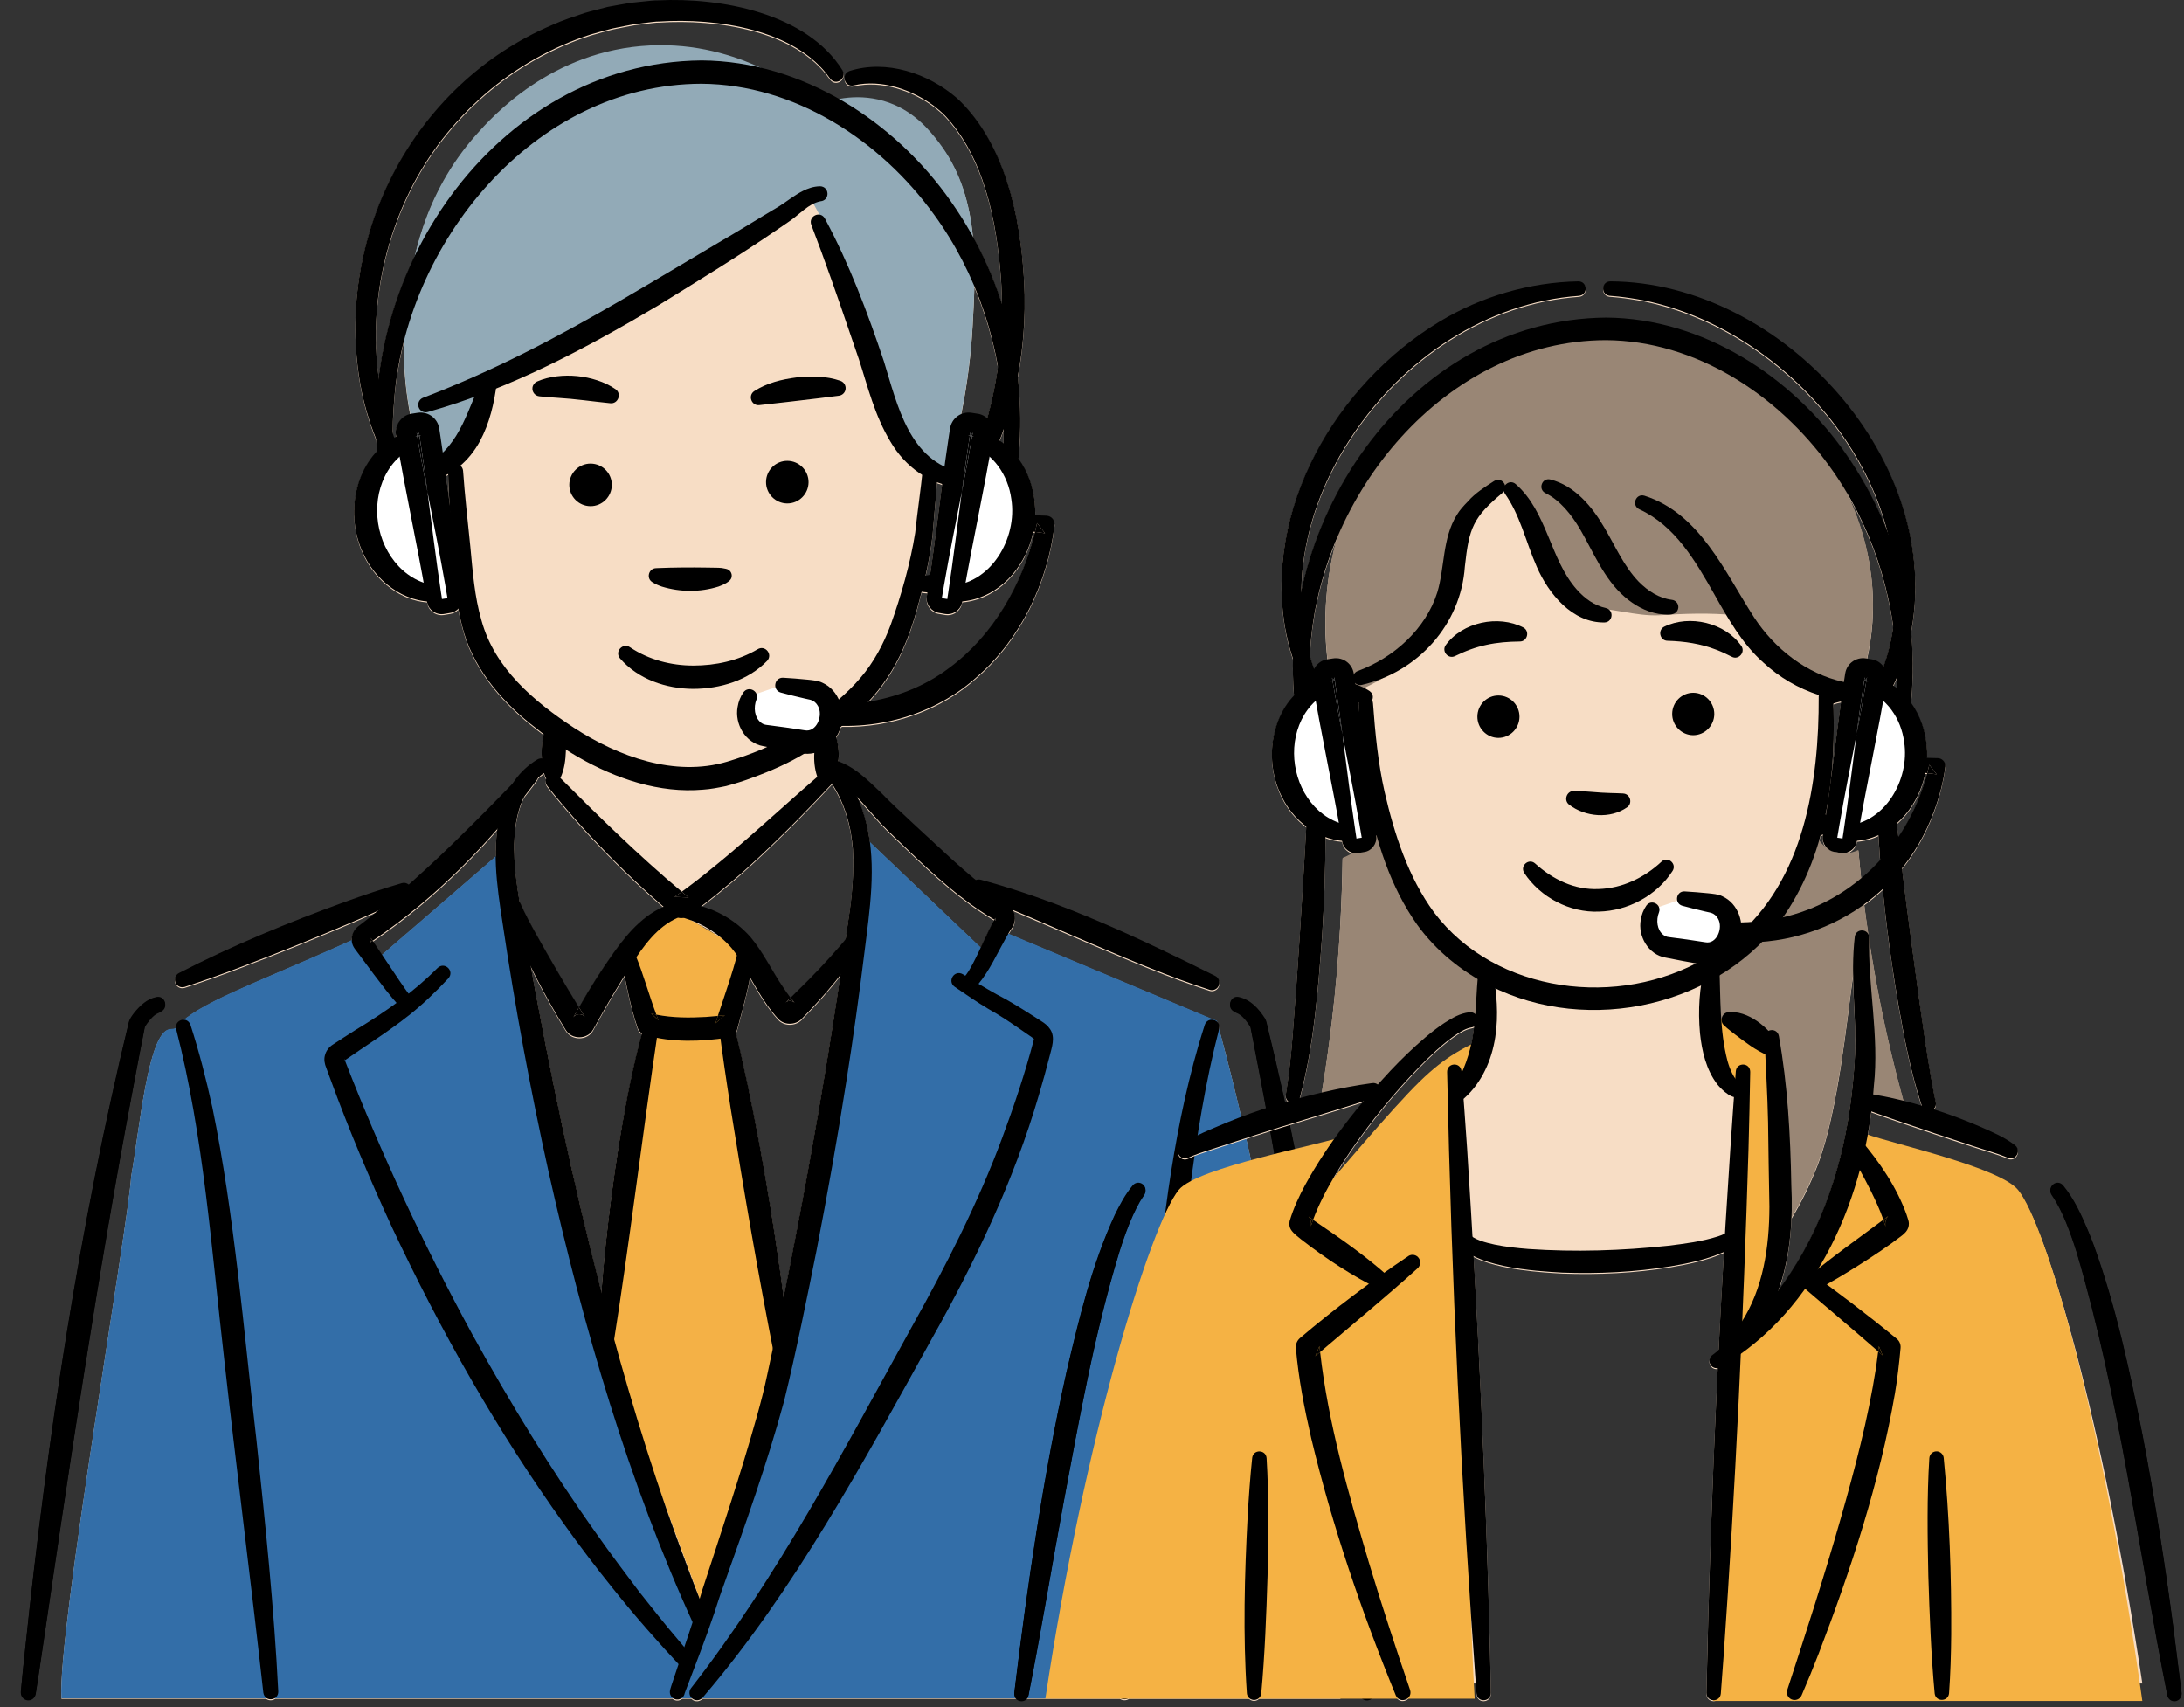 <svg width="87" height="68" viewBox="0 0 87 68" fill="none" xmlns="http://www.w3.org/2000/svg">
<rect x="0" y="0" width="87" height="68" fill="#333333" stroke="none"/>
<path d="M48.566 41.019C48.587 40.907 48.555 40.818 48.496 40.757C48.489 40.733 48.483 40.71 48.477 40.688C45.712 39.529 42.945 38.371 40.18 37.214C40.218 37.149 40.257 37.086 40.301 37.026C40.434 36.848 40.47 36.597 40.394 36.39C40.383 36.355 40.368 36.323 40.351 36.291C40.628 36.41 40.905 36.527 41.182 36.645C42.514 37.212 44.482 38.076 45.809 38.603C46.591 38.916 47.38 39.212 48.184 39.472C48.322 39.516 48.475 39.456 48.542 39.324C48.618 39.176 48.56 38.996 48.413 38.92C45.4 37.421 42.332 35.969 39.074 35.087C38.999 35.068 38.934 35.077 38.878 35.101C38.559 34.837 38.245 34.565 37.934 34.283C37.529 33.903 35.496 32.056 35.162 31.682C34.63 31.179 34.102 30.624 33.396 30.368C33.43 30.043 33.402 29.709 33.308 29.4C33.385 29.28 33.446 29.151 33.483 29.015C33.484 29.011 33.484 29.006 33.486 29.002C33.504 28.987 33.522 28.972 33.541 28.957C35.505 28.995 37.489 28.313 38.95 26.974C40.676 25.46 41.718 23.251 42.005 20.991C42.044 20.788 41.895 20.592 41.688 20.584C41.539 20.578 41.388 20.573 41.238 20.568C41.264 19.773 41.041 18.958 40.574 18.319C40.679 17.231 40.669 16.13 40.543 15.04C40.818 13.602 40.886 12.123 40.757 10.669C40.651 9.379 40.431 8.103 39.979 6.874C39.58 5.8 38.976 4.737 38.117 3.948C36.984 2.967 35.31 2.402 33.841 2.871C33.481 3.003 33.643 3.533 34.013 3.444C35.111 3.187 36.34 3.61 37.235 4.285C37.378 4.401 37.53 4.525 37.657 4.66C38.324 5.378 38.797 6.251 39.126 7.187C39.532 8.32 39.732 9.543 39.842 10.749C39.884 11.211 39.909 11.675 39.915 12.14C39.616 11.216 39.228 10.321 38.759 9.471C38.627 8.128 38.261 6.842 37.403 5.72C37.043 5.248 36.382 4.406 35.198 4.062C34.531 3.868 33.912 3.895 33.425 3.985C32.438 3.422 31.379 2.993 30.277 2.734C29.141 2.206 27.654 1.772 25.905 1.854C21.968 2.038 19.598 4.703 18.975 5.404C17.513 7.048 16.857 8.818 16.524 10.236C15.788 11.757 15.294 13.403 15.087 15.083C14.732 12.572 15.212 9.914 16.32 7.663C17.773 4.721 20.423 2.403 23.549 1.413C23.717 1.359 24.1 1.261 24.276 1.211C24.337 1.193 24.458 1.164 24.521 1.154C24.759 1.11 25.024 1.049 25.262 1.01L25.761 0.948C25.904 0.932 26.122 0.898 26.263 0.902C28.511 0.755 31.682 1.194 33.06 3.167C33.284 3.485 33.754 3.182 33.562 2.846C32.141 0.564 28.706 -0.068 26.212 0.056C26.062 0.054 25.823 0.081 25.673 0.096L25.135 0.153C24.832 0.198 24.505 0.265 24.203 0.318C23.957 0.385 23.53 0.486 23.287 0.56C22.889 0.693 22.398 0.853 22.017 1.028C16.366 3.425 13.193 9.681 14.417 15.681C14.555 16.317 14.744 16.943 14.991 17.544C14.999 17.7 15.01 17.856 15.022 18.012C13.985 19.101 13.838 20.887 14.531 22.211C14.998 23.153 15.956 23.914 17.01 23.999C17.024 24.068 17.041 24.134 17.067 24.18C17.174 24.401 17.426 24.536 17.668 24.501L17.694 24.497L17.937 24.456C18.06 24.439 18.171 24.378 18.256 24.291C18.298 24.518 18.346 24.743 18.406 24.966C18.787 26.541 19.875 27.864 21.111 28.858C21.29 29.004 21.472 29.146 21.657 29.285C21.581 29.6 21.565 29.925 21.582 30.25C21.523 30.246 21.463 30.259 21.408 30.292C21.055 30.502 20.742 30.792 20.502 31.13C20.473 31.171 20.444 31.213 20.417 31.256C19.869 31.82 19.323 32.383 18.765 32.933C18.241 33.456 17.646 34.033 17.102 34.534C16.832 34.785 16.558 35.035 16.28 35.281C16.213 35.22 16.117 35.19 16.004 35.221C15.236 35.445 14.48 35.701 13.727 35.971C11.487 36.785 9.245 37.708 7.125 38.803C6.999 38.869 6.934 39.019 6.98 39.16C7.03 39.318 7.198 39.404 7.356 39.354C8.853 38.869 10.371 38.268 11.835 37.685C12.9 37.249 13.994 36.8 15.058 36.321C14.819 36.515 14.579 36.705 14.336 36.892C14.13 37.023 14.011 37.242 14.011 37.467C10.879 38.889 8.502 39.735 7.43 40.557C7.379 40.596 7.337 40.63 7.299 40.663C7.146 40.669 6.998 40.789 7.005 40.967C6.966 40.993 6.912 41.003 6.782 41.011C5.897 41.065 5.56 45.027 5.224 46.882C5.14 48.652 2.275 65.12 2.447 67.671H10.601C10.706 67.753 10.86 67.749 10.965 67.671H26.79C26.837 67.711 26.898 67.738 26.965 67.743C27.045 67.747 27.119 67.719 27.175 67.671H27.543C27.551 67.68 27.559 67.689 27.569 67.698C27.692 67.804 27.877 67.791 27.984 67.671H44.611C44.716 67.749 44.87 67.75 44.976 67.671H53.397C51.926 58.317 50.959 49.85 48.566 41.018L48.566 41.019ZM23.63 41.048C23.647 41.021 23.686 40.947 23.702 40.919C24.073 40.238 24.47 39.568 24.879 38.908C24.929 39.158 24.981 39.41 25.029 39.618C25.13 40.079 25.247 40.544 25.403 40.993C25.434 41.08 25.492 41.154 25.57 41.208C25.168 42.684 24.888 44.184 24.642 45.692C24.344 47.618 24.105 49.554 23.958 51.498C22.97 47.695 22.135 43.839 21.415 39.981C21.328 39.529 21.241 39.053 21.154 38.573C21.218 38.702 21.283 38.831 21.348 38.96C21.716 39.673 22.104 40.375 22.529 41.056C22.764 41.468 23.4 41.467 23.632 41.049L23.63 41.048ZM31.981 40.581C32.507 40.04 33.016 39.477 33.477 38.879C33.442 39.119 33.407 39.358 33.371 39.597C32.878 42.831 32.31 46.111 31.687 49.326C31.545 50.073 31.383 50.887 31.213 51.72C31.172 51.393 31.13 51.067 31.085 50.74C30.637 47.556 30.057 44.303 29.314 41.169C29.335 41.133 29.353 41.094 29.364 41.051C29.547 40.364 29.749 39.674 29.875 38.971C30.205 39.551 30.544 40.134 31 40.631C31.266 40.912 31.743 40.879 31.982 40.58L31.981 40.581ZM27.873 63.734C27.706 63.316 27.535 62.887 27.402 62.526C27.079 61.67 26.768 60.802 26.47 59.929C26.938 61.197 27.405 62.466 27.873 63.733C27.873 63.733 27.873 63.734 27.873 63.735V63.734ZM27.553 36.712C27.974 36.871 28.367 37.101 28.705 37.383L27.553 36.712ZM33.1 31.305C33.115 31.289 33.127 31.271 33.138 31.252C33.276 31.466 33.398 31.691 33.501 31.922C33.637 32.228 33.746 32.547 33.822 32.874L33.829 32.898C33.828 32.893 33.826 32.888 33.824 32.882C33.823 32.878 33.824 32.884 33.824 32.884C33.849 32.996 33.875 33.108 33.893 33.223C33.913 33.336 33.928 33.449 33.942 33.563C33.942 33.564 33.942 33.567 33.942 33.569L33.943 33.58C34.051 34.366 33.95 35.566 33.864 36.2C33.806 36.615 33.746 37.034 33.684 37.455C33.214 38.014 32.726 38.551 32.213 39.071C31.974 39.31 31.733 39.55 31.489 39.786C31.386 39.653 31.288 39.516 31.193 39.37C30.758 38.734 30.404 37.978 29.898 37.375C29.378 36.781 28.687 36.346 27.932 36.139C29.306 35.105 30.56 33.91 31.77 32.693C32.219 32.234 32.664 31.774 33.098 31.304L33.1 31.305ZM36.187 33.917C37.214 34.906 38.287 35.885 39.52 36.622C39.52 36.622 39.568 36.651 39.613 36.677C39.409 37.032 39.245 37.403 39.076 37.769C37.601 36.367 36.125 34.963 34.65 33.56C34.62 33.339 34.58 33.118 34.528 32.899C34.449 32.561 34.326 32.181 34.159 31.812C34.462 32.136 34.755 32.48 35.074 32.829C35.422 33.198 35.822 33.564 36.187 33.917ZM37.797 26.658C36.854 27.369 35.744 27.806 34.586 27.996C35.662 26.846 36.214 25.548 36.624 23.948C36.654 23.837 36.683 23.725 36.711 23.614C36.787 23.627 36.865 23.635 36.942 23.64C36.933 23.7 36.926 23.742 36.926 23.742C36.922 23.766 36.918 23.797 36.915 23.821C36.88 24.121 37.108 24.415 37.405 24.457L37.648 24.498L37.673 24.502C37.916 24.537 38.168 24.401 38.275 24.181C38.3 24.135 38.318 24.068 38.331 23.998C38.55 23.98 38.768 23.933 38.977 23.863C40.126 23.47 40.919 22.385 41.158 21.218C41.182 21.222 41.205 21.225 41.228 21.228C40.7 23.343 39.565 25.355 37.797 26.656V26.658ZM39.455 16.204C39.414 16.372 39.37 16.539 39.323 16.705C39.221 16.611 39.093 16.546 38.949 16.525L38.706 16.487C38.564 16.462 38.416 16.483 38.285 16.54C38.562 15.178 38.685 13.995 38.74 13.058C38.771 12.523 38.801 11.984 38.813 11.445C39.244 12.471 39.559 13.546 39.753 14.643C39.679 15.168 39.581 15.69 39.455 16.206V16.204ZM17.763 18.968C17.792 18.954 17.822 18.94 17.852 18.925C17.86 19.282 17.875 19.639 17.896 19.994C17.853 19.651 17.808 19.31 17.763 18.968ZM37.325 19.252C37.392 19.277 37.461 19.301 37.53 19.322C37.373 20.525 37.224 21.74 37.049 22.938C36.989 22.951 36.928 22.962 36.867 22.969C36.987 22.437 37.085 21.9 37.148 21.351C37.2 20.65 37.275 19.952 37.325 19.253V19.252ZM39.979 17.579C39.976 17.62 39.974 17.661 39.972 17.704C39.952 17.689 39.934 17.673 39.914 17.658C39.882 17.635 39.848 17.613 39.815 17.591C39.873 17.444 39.926 17.294 39.979 17.144C39.979 17.294 39.976 17.443 39.979 17.578V17.579ZM15.691 16.139C15.742 15.301 15.878 14.463 16.087 13.64C16.071 14.72 16.181 15.695 16.341 16.535C15.952 16.622 15.69 17.036 15.782 17.429C15.782 17.433 15.784 17.438 15.784 17.443C15.76 17.455 15.735 17.467 15.71 17.481C15.69 17.427 15.668 17.374 15.648 17.32C15.646 16.923 15.658 16.526 15.692 16.14L15.691 16.139ZM21.67 30.837C21.683 30.885 21.698 30.933 21.717 30.98C21.727 31.007 21.743 31.032 21.76 31.057C21.721 31.146 21.724 31.254 21.8 31.355C22.548 32.296 23.353 33.189 24.191 34.05C24.908 34.786 25.656 35.49 26.435 36.161C25.593 36.521 24.961 37.265 24.448 37.985C23.947 38.689 23.488 39.418 23.061 40.168C22.483 39.227 21.925 38.267 21.386 37.304C21.152 36.885 20.923 36.458 20.736 36.043C20.726 36.02 20.713 36.001 20.7 35.983C20.56 35.145 20.448 34.295 20.492 33.454C20.514 32.888 20.625 32.297 20.872 31.788C21.046 31.567 21.217 31.344 21.385 31.119C21.406 31.089 21.42 31.058 21.429 31.028C21.503 30.96 21.584 30.897 21.67 30.839V30.837ZM19.809 33.072C19.761 33.426 19.742 33.78 19.744 34.135C18.232 35.442 16.72 36.748 15.207 38.055C15.084 37.869 14.963 37.687 14.849 37.518C16.692 36.27 18.343 34.75 19.809 33.072ZM14.76 37.388C14.76 37.388 14.761 37.392 14.762 37.392C14.762 37.392 14.756 37.384 14.76 37.388Z" fill="#F7DDC5"/>
<path d="M54.663 66.531C53.985 59.815 53.04 53.113 51.719 46.493C51.341 44.584 50.921 42.681 50.457 40.79C50.45 40.763 50.443 40.73 50.434 40.703C50.418 40.664 50.397 40.622 50.384 40.6C50.136 40.216 49.815 39.858 49.342 39.757C49.025 39.691 48.863 40.128 49.142 40.288L49.245 40.347C49.251 40.35 49.256 40.353 49.263 40.355C49.457 40.432 49.592 40.602 49.718 40.773C49.753 40.822 49.788 40.877 49.811 40.919L49.814 40.935L49.835 41.043L49.92 41.474C51.546 49.785 52.794 58.231 54.023 66.614L54.157 67.483C54.182 67.638 54.323 67.75 54.481 67.735C54.645 67.719 54.765 67.573 54.749 67.409L54.664 66.533L54.663 66.531ZM49.816 40.932C49.816 40.932 49.815 40.928 49.814 40.927C49.818 40.934 49.819 40.938 49.816 40.932Z" fill="black"/>
<path d="M5.767 40.934L5.77 40.919C5.788 40.881 5.831 40.812 5.862 40.771C5.992 40.595 6.133 40.422 6.335 40.345L6.438 40.286C6.716 40.123 6.557 39.694 6.237 39.756C5.851 39.83 5.577 40.099 5.346 40.382C5.268 40.485 5.18 40.596 5.136 40.734C3.152 48.922 1.891 57.28 1.009 65.654L0.916 66.53L0.831 67.406C0.817 67.562 0.925 67.706 1.083 67.731C1.246 67.756 1.398 67.644 1.423 67.481L1.557 66.612C2.704 58.814 3.859 50.937 5.331 43.197C5.47 42.446 5.617 41.685 5.766 40.934H5.767Z" fill="black"/>
<path d="M39.801 37.035C39.65 37.36 39.499 37.684 39.348 38.008C37.643 36.386 35.938 34.765 34.233 33.144C34.363 38.333 33.369 43.113 32.226 48.906C31.049 54.878 29.522 60.159 27.953 64.669C26.895 62.136 25.413 58.274 23.929 53.151C23.929 53.151 23.803 52.716 23.68 52.279C21.767 45.47 20.701 39.21 20.119 33.792C18.393 35.284 16.666 36.776 14.94 38.268C14.788 37.922 14.638 37.576 14.486 37.23C11.12 38.787 8.555 39.675 7.429 40.538C6.908 40.938 7.152 40.97 6.781 40.992C5.896 41.046 5.559 45.008 5.223 46.863C5.139 48.633 2.274 65.101 2.446 67.652H53.396C51.907 58.181 50.936 49.619 48.476 40.668C45.584 39.457 42.692 38.246 39.8 37.035H39.801Z" fill="#336EA8"/>
<path d="M29.701 37.922L26.917 36.3C26.291 36.905 25.665 37.51 25.039 38.116C25.299 39.003 25.558 39.889 25.816 40.776C25.255 45.035 24.694 49.295 24.132 53.554C25.449 57.122 26.765 60.69 28.082 64.258C29.161 60.625 30.24 56.993 31.319 53.36C30.521 49.165 29.722 44.971 28.924 40.776C29.183 39.824 29.442 38.873 29.701 37.922H29.701Z" fill="#F4B146"/>
<path d="M33.942 33.489C33.942 33.498 33.942 33.511 33.943 33.521C33.943 33.526 33.944 33.53 33.944 33.535L33.941 33.49L33.942 33.489Z" fill="black"/>
<path d="M34.082 31.604C33.913 31.265 33.71 30.944 33.478 30.648C33.379 30.523 33.199 30.497 33.069 30.59C32.935 30.686 32.904 30.874 33.001 31.008C33.197 31.282 33.365 31.575 33.501 31.881C33.637 32.187 33.746 32.505 33.822 32.832L33.829 32.856C33.828 32.851 33.826 32.846 33.824 32.84C33.823 32.837 33.824 32.843 33.824 32.843C33.849 32.955 33.875 33.067 33.893 33.181C33.913 33.294 33.928 33.407 33.942 33.521C33.941 33.511 33.94 33.498 33.941 33.489L33.944 33.535C33.944 33.529 33.943 33.525 33.943 33.52C33.943 33.522 33.943 33.524 33.943 33.526L33.944 33.537C34.052 34.324 33.951 35.524 33.865 36.157C33.709 37.277 33.536 38.426 33.371 39.553C32.878 42.788 32.309 46.068 31.686 49.283C31.37 50.946 30.957 52.944 30.566 54.749C30.45 55.302 30.311 55.851 30.158 56.393C29.504 58.731 28.727 61.036 27.973 63.348C27.801 63.943 27.624 64.536 27.424 65.126C27.24 65.674 26.913 66.631 26.738 67.166C26.718 67.234 26.689 67.314 26.684 67.385C26.674 67.549 26.8 67.691 26.965 67.699C27.129 67.709 27.27 67.582 27.278 67.418C27.278 67.43 27.277 67.442 27.274 67.454C27.273 67.458 27.272 67.463 27.273 67.46L27.276 67.451L27.285 67.424L27.308 67.362C27.697 66.334 28.1 65.303 28.452 64.262C28.541 63.986 28.716 63.442 28.816 63.183C29.684 60.744 30.561 58.298 31.239 55.795C31.709 53.878 32.179 51.55 32.523 49.832C32.95 47.632 33.367 45.301 33.712 43.089C33.981 41.384 34.221 39.676 34.432 37.962C34.645 36.245 34.922 34.511 34.527 32.856C34.436 32.467 34.288 32.022 34.08 31.603L34.082 31.604Z" fill="black"/>
<path d="M27.403 62.485C26.233 59.386 25.226 56.157 24.357 52.961C23.191 48.673 22.229 44.308 21.413 39.94C21.211 38.888 21.003 37.706 20.823 36.651C20.637 35.587 20.436 34.492 20.493 33.413C20.532 32.408 20.85 31.318 21.724 30.76C21.857 30.673 21.9 30.495 21.818 30.357C21.734 30.214 21.55 30.168 21.407 30.253C21.054 30.463 20.741 30.753 20.501 31.091C20.261 31.429 20.095 31.811 19.982 32.195C19.553 33.718 19.79 35.262 20.022 36.78C20.512 40.094 21.13 43.413 21.853 46.685C23.245 52.872 25.019 59.019 27.669 64.794C27.856 65.156 28.348 64.897 28.217 64.559C27.978 63.939 27.632 63.11 27.403 62.485Z" fill="black"/>
<path d="M41.535 40.714L41.083 40.424C40.645 40.144 40.163 39.846 39.699 39.609C39.245 39.358 38.8 39.081 38.355 38.809C38.019 38.613 37.718 39.088 38.03 39.31C38.472 39.61 38.908 39.915 39.37 40.19C39.838 40.45 40.242 40.725 40.685 41.03L41.11 41.325C41.151 41.353 41.177 41.378 41.188 41.391V41.389C41.188 41.389 41.188 41.391 41.189 41.393C41.194 41.398 41.196 41.401 41.194 41.401C41.194 41.401 41.191 41.396 41.189 41.393C41.189 41.393 41.188 41.391 41.188 41.39C41.188 41.392 41.188 41.398 41.184 41.414C40.838 42.737 40.395 44.058 39.917 45.343C38.941 47.971 37.666 50.448 36.299 52.898C33.582 57.813 30.982 62.809 27.527 67.248C27.43 67.372 27.447 67.553 27.569 67.657C27.694 67.764 27.882 67.75 27.989 67.625C29.837 65.467 31.437 63.114 32.912 60.7C34.391 58.287 35.744 55.809 37.11 53.345C38.846 50.26 40.394 47.023 41.387 43.61C41.539 43.098 41.682 42.584 41.813 42.067C41.892 41.741 42.054 41.325 41.831 40.998C41.731 40.848 41.62 40.773 41.535 40.714V40.714Z" fill="black"/>
<path d="M41.189 41.39V41.392C41.189 41.392 41.191 41.394 41.191 41.395C41.19 41.393 41.189 41.391 41.189 41.391V41.39Z" fill="black"/>
<path d="M13.714 42.178L13.71 42.17C13.723 42.203 13.712 42.258 13.678 42.278C13.697 42.264 13.717 42.251 13.737 42.236L13.719 42.193L13.713 42.178H13.714Z" fill="black"/>
<path d="M27.63 66.056L26.959 65.256C26.503 64.733 25.915 63.972 25.48 63.431C24.941 62.713 24.291 61.858 23.777 61.12C21.968 58.583 20.314 55.874 18.809 53.146C16.897 49.633 15.192 45.984 13.744 42.254L13.738 42.237C13.718 42.25 13.698 42.264 13.679 42.278C13.713 42.259 13.724 42.203 13.711 42.17L13.715 42.178L13.721 42.193L13.738 42.237C14.591 41.64 15.464 41.099 16.296 40.44C16.857 39.995 17.372 39.495 17.859 38.974C18.12 38.682 17.717 38.293 17.434 38.556C16.444 39.547 15.35 40.314 14.149 41.038C13.852 41.225 13.557 41.417 13.261 41.61C13.102 41.709 12.985 41.866 12.941 42.05C12.899 42.211 12.932 42.383 12.995 42.534L13.178 43.03C13.898 45.001 14.735 46.979 15.611 48.881C17.556 53.023 19.821 57.029 22.494 60.747C23.08 61.571 23.777 62.487 24.412 63.273C25.291 64.374 26.224 65.433 27.188 66.46C27.483 66.744 27.863 66.338 27.634 66.063L27.628 66.057L27.63 66.056Z" fill="black"/>
<path d="M14.771 37.361L14.764 37.351C14.772 37.361 14.778 37.372 14.783 37.384C14.808 37.444 14.787 37.516 14.741 37.553C14.777 37.528 14.815 37.502 14.851 37.477C14.844 37.467 14.836 37.455 14.829 37.445L14.772 37.362L14.771 37.361Z" fill="black"/>
<path d="M20.931 30.689C20.207 31.426 19.496 32.171 18.764 32.892C18.24 33.415 17.646 33.992 17.101 34.493C16.218 35.316 15.291 36.116 14.335 36.851C14.015 37.054 13.901 37.474 14.13 37.79C14.143 37.807 14.192 37.873 14.205 37.89C14.355 38.089 14.746 38.617 14.9 38.824C15.224 39.25 15.528 39.661 15.895 40.063C16 40.176 16.176 40.193 16.299 40.096C16.431 39.992 16.451 39.798 16.343 39.669C16.196 39.483 16.049 39.268 15.906 39.058C15.577 38.576 15.181 37.967 14.849 37.476C14.812 37.501 14.776 37.527 14.738 37.551C14.784 37.514 14.806 37.442 14.781 37.382C14.776 37.37 14.769 37.359 14.761 37.349C14.761 37.349 14.755 37.341 14.759 37.345C14.76 37.347 14.761 37.348 14.761 37.349L14.768 37.359L14.825 37.442C14.833 37.453 14.841 37.464 14.848 37.475C17.383 35.757 19.561 33.526 21.384 31.074C21.597 30.771 21.187 30.432 20.929 30.688L20.931 30.689Z" fill="black"/>
<path d="M39.672 36.538L39.64 36.587C39.63 36.603 39.622 36.619 39.613 36.635C39.645 36.654 39.679 36.675 39.679 36.675C39.643 36.644 39.636 36.574 39.672 36.539V36.538Z" fill="black"/>
<path d="M39.967 35.889C39.864 35.819 39.763 35.746 39.663 35.673C39.056 35.231 38.493 34.748 37.933 34.242C37.528 33.862 35.495 32.015 35.161 31.641C34.565 31.076 33.974 30.446 33.13 30.247C32.757 30.182 32.631 30.709 32.984 30.826C33.386 30.984 33.742 31.339 34.056 31.659C34.396 32.014 34.719 32.399 35.074 32.788C35.422 33.156 35.822 33.522 36.187 33.876C37.214 34.864 38.287 35.844 39.52 36.581C39.52 36.581 39.568 36.609 39.613 36.635C39.622 36.619 39.63 36.603 39.64 36.587L39.672 36.538C39.635 36.574 39.643 36.644 39.679 36.674C39.679 36.674 39.645 36.654 39.613 36.635C39.288 37.203 39.062 37.808 38.758 38.378C38.652 38.57 38.547 38.787 38.392 38.93C38.121 39.179 38.446 39.601 38.756 39.4C38.849 39.336 38.903 39.277 38.957 39.219C39.428 38.657 39.723 37.976 40.078 37.349C40.153 37.215 40.219 37.096 40.301 36.983C40.434 36.806 40.47 36.555 40.393 36.348C40.33 36.138 40.139 36.001 39.968 35.889H39.967Z" fill="black"/>
<path d="M16.004 35.181C15.236 35.405 14.48 35.661 13.727 35.931C11.487 36.745 9.246 37.668 7.125 38.763C6.999 38.829 6.934 38.979 6.98 39.12C7.03 39.278 7.199 39.364 7.356 39.314C8.853 38.829 10.371 38.228 11.835 37.645C13.293 37.049 14.805 36.427 16.219 35.738C16.544 35.574 16.353 35.085 16.004 35.181Z" fill="black"/>
<path d="M48.412 38.878C45.399 37.379 42.331 35.926 39.073 35.045C38.719 34.956 38.546 35.455 38.875 35.608C39.641 35.952 40.413 36.275 41.181 36.602C42.513 37.17 44.481 38.034 45.809 38.561C46.59 38.873 47.379 39.17 48.184 39.43C48.321 39.474 48.474 39.414 48.541 39.281C48.617 39.134 48.558 38.953 48.412 38.878Z" fill="black"/>
<path d="M47.991 40.83C47.908 41.099 47.819 41.367 47.743 41.637C47.196 43.525 46.823 45.464 46.54 47.406C46.082 50.614 45.724 54.145 45.363 57.375C45.011 60.703 44.665 64.035 44.496 67.379C44.493 67.774 45.043 67.794 45.091 67.427C45.181 66.604 45.373 64.932 45.471 64.111C45.825 61.156 46.315 57.112 46.647 54.155C47.152 49.81 47.468 45.221 48.564 40.992C48.65 40.606 48.108 40.473 47.99 40.83L47.991 40.83Z" fill="black"/>
<path d="M49.814 40.886C49.813 40.881 49.81 40.876 49.808 40.868C49.807 40.86 49.805 40.853 49.806 40.859L49.807 40.866L49.81 40.877C49.81 40.877 49.81 40.877 49.81 40.877C49.812 40.88 49.813 40.883 49.814 40.885V40.886Z" fill="black"/>
<path d="M51.72 46.451C51.342 44.542 50.922 42.639 50.458 40.749C50.451 40.722 50.444 40.688 50.434 40.662C50.419 40.622 50.397 40.581 50.385 40.559C50.136 40.175 49.816 39.816 49.343 39.715C49.026 39.649 48.864 40.087 49.143 40.246L49.245 40.305C49.251 40.309 49.257 40.312 49.264 40.314C49.458 40.39 49.593 40.561 49.719 40.731C49.754 40.781 49.789 40.836 49.812 40.878L49.809 40.867L49.807 40.861C49.807 40.855 49.807 40.862 49.81 40.869C49.812 40.876 49.813 40.881 49.816 40.887C49.819 40.894 49.821 40.898 49.818 40.892C49.818 40.89 49.817 40.889 49.816 40.887C49.815 40.884 49.813 40.882 49.812 40.879C49.812 40.879 49.812 40.879 49.812 40.879L49.815 40.895L49.836 41.002L49.921 41.433C51.547 49.745 52.794 58.191 54.024 66.573L54.158 67.442C54.183 67.597 54.324 67.709 54.482 67.694C54.646 67.678 54.766 67.532 54.75 67.368L54.665 66.492C53.987 59.776 53.042 53.074 51.721 46.454L51.72 46.451Z" fill="black"/>
<path d="M8.454 44.091C8.212 42.993 7.935 41.9 7.589 40.831C7.456 40.452 6.922 40.633 7.017 40.998C8.112 45.229 8.428 49.811 8.932 54.156C9.403 58.366 10.023 63.227 10.49 67.427C10.55 67.818 11.095 67.75 11.085 67.379C10.916 64.035 10.57 60.704 10.217 57.376C9.705 52.996 9.344 48.41 8.455 44.091H8.454Z" fill="black"/>
<path d="M5.773 40.859C5.774 40.854 5.773 40.861 5.771 40.868C5.768 40.876 5.766 40.882 5.763 40.891C5.765 40.887 5.767 40.882 5.769 40.877L5.772 40.866L5.773 40.859Z" fill="black"/>
<path d="M6.237 39.715C5.851 39.79 5.577 40.059 5.346 40.341C5.268 40.445 5.18 40.555 5.136 40.693C3.152 48.881 1.891 57.239 1.009 65.614L0.916 66.49L0.831 67.366C0.817 67.522 0.925 67.666 1.083 67.69C1.246 67.716 1.398 67.603 1.423 67.441L1.557 66.572C2.704 58.773 3.859 50.897 5.331 43.157C5.47 42.405 5.617 41.644 5.766 40.894L5.769 40.878C5.767 40.883 5.764 40.887 5.763 40.891C5.766 40.884 5.768 40.878 5.771 40.869C5.772 40.861 5.774 40.854 5.773 40.86L5.772 40.867L5.769 40.878C5.788 40.841 5.83 40.772 5.862 40.73C5.991 40.554 6.133 40.381 6.334 40.305L6.437 40.246C6.716 40.082 6.556 39.654 6.236 39.715H6.237Z" fill="black"/>
<path d="M27.43 35.751C27.339 35.675 27.249 35.598 27.158 35.522C27.063 35.591 26.967 35.661 26.871 35.728L27.43 35.75V35.751Z" fill="black"/>
<path d="M32.688 30.832C32.2 31.248 31.725 31.676 31.247 32.099C30.311 32.93 29.336 33.804 28.366 34.587C27.972 34.911 27.568 35.223 27.159 35.522C27.25 35.598 27.339 35.675 27.431 35.751L26.872 35.729C26.968 35.661 27.064 35.592 27.159 35.523C25.441 34.079 23.832 32.507 22.247 30.917C21.977 30.657 21.577 31.019 21.802 31.314C22.55 32.254 23.354 33.148 24.193 34.009C25.035 34.872 25.915 35.695 26.843 36.467C26.997 36.596 27.225 36.612 27.398 36.491C28.986 35.373 30.406 34.027 31.772 32.654C32.221 32.195 32.666 31.735 33.101 31.265C33.203 31.155 33.208 30.984 33.109 30.868C33.002 30.742 32.814 30.727 32.688 30.834L32.688 30.832Z" fill="black"/>
<path d="M23.31 40.525L23.304 40.516L23.292 40.498C23.215 40.374 23.14 40.249 23.063 40.125C22.984 40.265 22.905 40.405 22.828 40.546C22.926 40.353 23.215 40.363 23.31 40.525Z" fill="black"/>
<path d="M26.812 35.989C25.778 36.265 25.036 37.12 24.45 37.943C23.948 38.647 23.49 39.376 23.063 40.126C23.14 40.25 23.215 40.376 23.292 40.499L23.304 40.517L23.31 40.526C23.215 40.363 22.926 40.354 22.828 40.547C22.905 40.406 22.983 40.266 23.063 40.126C22.484 39.184 21.927 38.224 21.387 37.262C21.153 36.843 20.924 36.416 20.738 36.001C20.582 35.669 20.086 35.851 20.178 36.205C20.465 37.174 20.901 38.031 21.348 38.919C21.715 39.631 22.103 40.334 22.528 41.015C22.763 41.427 23.399 41.426 23.631 41.008C23.648 40.981 23.687 40.907 23.703 40.879C24.157 40.044 24.649 39.225 25.157 38.423C25.642 37.672 26.179 36.916 27.002 36.556C27.341 36.409 27.17 35.903 26.813 35.99L26.812 35.989Z" fill="black"/>
<path d="M31.37 39.889C31.468 39.841 31.609 39.889 31.658 39.951C31.6 39.884 31.545 39.816 31.491 39.746C31.423 39.812 31.355 39.879 31.287 39.944C31.307 39.923 31.339 39.902 31.37 39.889Z" fill="black"/>
<path d="M34.274 37.178C34.147 37.072 33.957 37.09 33.853 37.218C33.332 37.848 32.789 38.449 32.215 39.029C31.977 39.269 31.735 39.508 31.492 39.745C31.546 39.814 31.601 39.883 31.659 39.951C31.61 39.888 31.468 39.841 31.371 39.888C31.34 39.901 31.308 39.923 31.288 39.944C31.357 39.878 31.424 39.811 31.492 39.745C31.389 39.612 31.291 39.474 31.196 39.328C30.761 38.693 30.407 37.937 29.901 37.333C29.258 36.602 28.356 36.11 27.395 35.989C27.034 35.95 26.928 36.466 27.273 36.574C28.006 36.792 28.674 37.217 29.151 37.777C29.251 37.896 29.346 38.032 29.43 38.163C29.929 38.975 30.343 39.87 31.001 40.59C31.267 40.87 31.744 40.837 31.983 40.538C32.867 39.63 33.705 38.663 34.343 37.558C34.416 37.434 34.39 37.272 34.275 37.177L34.274 37.178Z" fill="black"/>
<path d="M28.873 40.441C28.78 40.451 28.689 40.461 28.596 40.469C28.564 40.568 28.533 40.666 28.503 40.762L28.873 40.44V40.441Z" fill="black"/>
<path d="M29.401 37.871C29.346 38.111 29.279 38.35 29.208 38.589C29.028 39.196 28.795 39.85 28.595 40.47C28.688 40.461 28.78 40.452 28.872 40.442L28.503 40.763C28.532 40.667 28.563 40.569 28.595 40.471C28.437 40.486 28.279 40.5 28.121 40.511C27.463 40.549 26.79 40.548 26.145 40.419C26.174 40.495 26.202 40.572 26.232 40.647L25.937 40.374C26.006 40.391 26.075 40.405 26.145 40.419C25.855 39.642 25.633 38.819 25.318 38.051C25.177 37.719 24.681 37.87 24.748 38.225C24.833 38.626 24.937 39.182 25.029 39.577C25.13 40.038 25.247 40.504 25.403 40.953C25.448 41.077 25.549 41.181 25.685 41.222C26.234 41.391 26.8 41.45 27.366 41.459C27.914 41.463 28.457 41.418 28.996 41.332C29.168 41.311 29.319 41.19 29.365 41.011C29.631 40.009 29.94 39 29.992 37.953C30.003 37.593 29.488 37.52 29.401 37.872V37.871Z" fill="black"/>
<path d="M26.233 40.645C26.202 40.57 26.174 40.494 26.146 40.418C26.077 40.403 26.007 40.39 25.938 40.373L26.233 40.646V40.645Z" fill="black"/>
<path d="M25.617 40.989C25.188 42.522 24.897 44.083 24.642 45.651C24.238 48.259 23.942 50.885 23.837 53.525C23.833 53.899 24.363 53.946 24.43 53.585C25.06 49.631 25.609 45.084 26.201 41.115C26.247 40.744 25.724 40.636 25.617 40.99V40.989Z" fill="black"/>
<path d="M29.215 40.706C29.116 40.344 28.591 40.448 28.629 40.815C28.767 41.937 28.934 43.053 29.108 44.167C29.635 47.476 30.221 50.87 30.872 54.155C30.901 54.302 31.036 54.407 31.188 54.395C31.352 54.382 31.475 54.238 31.463 54.073C31.373 52.943 31.239 51.819 31.086 50.699C30.617 47.373 30.008 43.97 29.215 40.706H29.215Z" fill="black"/>
<path d="M32.637 29.179C32.385 29.738 32.364 30.447 32.583 31.02C32.69 31.284 33.084 31.297 33.206 31.036C33.459 30.476 33.476 29.785 33.259 29.212C33.162 28.941 32.763 28.917 32.637 29.179Z" fill="black"/>
<path d="M22.224 28.7C22.054 28.623 21.855 28.7 21.779 28.87C21.573 29.363 21.545 29.894 21.598 30.417C21.619 30.59 21.651 30.764 21.718 30.938C21.749 31.018 21.81 31.087 21.894 31.125C22.064 31.202 22.263 31.126 22.34 30.957C22.484 30.625 22.528 30.281 22.542 29.928C22.548 29.574 22.525 29.229 22.4 28.888C22.369 28.808 22.308 28.739 22.224 28.701L22.224 28.7Z" fill="black"/>
<path d="M35.197 4.02C34.034 3.682 33.014 4.015 32.598 4.177C32.003 3.665 29.509 1.641 25.904 1.81C21.968 1.995 19.598 4.66 18.974 5.361C16.825 7.778 16.417 10.468 16.218 11.91C15.784 15.058 16.531 17.582 17 18.839C17.276 18.717 18.052 18.331 18.58 17.434C19.081 16.584 19.072 15.767 19.053 15.461C21.232 14.478 23.568 13.31 26.005 11.924C28.328 10.604 30.43 9.262 32.316 7.956C33.936 10.834 34.528 12.985 34.753 14.481C34.844 15.086 35.012 16.507 36.061 17.728C36.603 18.359 37.211 18.739 37.653 18.966C38.403 16.55 38.656 14.483 38.741 13.015C38.889 10.463 39.01 7.782 37.403 5.677C37.042 5.206 36.381 4.364 35.197 4.02Z" fill="#92AAB7"/>
<path d="M28.927 22.66L28.748 22.626C28.603 22.61 28.319 22.617 28.165 22.61C27.528 22.599 26.823 22.604 26.198 22.63L26.124 22.634C25.841 22.647 25.736 23.032 25.979 23.186C26.111 23.272 26.245 23.326 26.369 23.368C27.103 23.592 27.896 23.596 28.629 23.363C28.73 23.325 28.832 23.284 28.933 23.224C29.026 23.163 29.124 23.103 29.144 22.982C29.172 22.834 29.076 22.691 28.927 22.661V22.66Z" fill="black"/>
<path d="M23.533 18.467C23.066 18.463 22.683 18.839 22.678 19.307C22.674 19.775 23.05 20.159 23.517 20.164C23.984 20.168 24.366 19.791 24.372 19.323C24.376 18.855 24 18.472 23.533 18.467Z" fill="black"/>
<path d="M31.369 18.358C30.902 18.354 30.519 18.73 30.515 19.198C30.511 19.666 30.887 20.05 31.354 20.055C31.821 20.06 32.204 19.682 32.209 19.214C32.213 18.747 31.837 18.363 31.37 18.358H31.369Z" fill="black"/>
<path d="M33.487 15.173C32.91 14.972 32.316 14.973 31.726 15.035C31.137 15.113 30.559 15.25 30.046 15.58C29.776 15.76 29.94 16.186 30.263 16.137C31.012 16.058 31.864 15.952 32.623 15.864C32.886 15.832 33.146 15.801 33.404 15.766C33.52 15.756 33.625 15.682 33.668 15.566C33.726 15.408 33.644 15.232 33.487 15.174V15.173Z" fill="black"/>
<path d="M24.52 15.504C24.296 15.347 24.047 15.234 23.788 15.149C23.272 14.98 22.717 14.925 22.178 14.991C21.909 15.025 21.642 15.088 21.391 15.199C21.296 15.242 21.224 15.333 21.21 15.445C21.19 15.617 21.317 15.773 21.489 15.788C21.735 15.817 21.971 15.83 22.206 15.847C22.917 15.889 23.597 15.992 24.31 16.063C24.62 16.099 24.779 15.684 24.52 15.503L24.52 15.504Z" fill="black"/>
<path d="M18.638 23.091C18.368 22.997 18.04 22.836 17.731 22.736C17.157 22.529 16.666 22.111 16.346 21.595C15.854 20.81 15.855 19.868 16.25 19.024C16.309 18.902 16.28 18.75 16.171 18.66C16.043 18.555 15.854 18.572 15.748 18.701C14.964 19.622 14.9 21.062 15.557 22.082C16.011 22.817 16.77 23.37 17.625 23.515C17.908 23.566 18.184 23.652 18.521 23.675C18.864 23.693 18.965 23.209 18.639 23.091L18.638 23.091Z" fill="black"/>
<path d="M36.763 18.663C36.681 19.49 36.543 20.398 36.457 21.224C36.262 22.452 35.9 23.718 35.478 24.898C35.189 25.668 34.804 26.39 34.269 27.01C34.007 27.32 33.71 27.604 33.398 27.879C33.397 27.88 33.395 27.882 33.394 27.884C33.395 27.882 33.397 27.881 33.398 27.879L33.25 28.211C33.25 28.082 33.306 27.965 33.394 27.884C32.847 28.347 32.256 28.819 31.64 29.204C30.813 29.693 29.883 30.069 28.961 30.343C26.873 30.961 24.631 30.139 22.863 28.992C21.264 27.939 19.699 26.619 19.179 24.711C18.902 23.762 18.831 22.774 18.736 21.778C18.635 20.762 18.516 19.759 18.447 18.759C18.437 18.601 18.304 18.477 18.144 18.48C17.979 18.483 17.848 18.619 17.851 18.784C17.869 19.811 17.96 20.829 18.025 21.836C18.084 22.86 18.133 23.914 18.406 24.927C18.787 26.501 19.875 27.825 21.111 28.819C21.718 29.313 22.362 29.77 23.041 30.163C24.537 31.021 26.266 31.611 28.011 31.456C28.29 31.44 28.648 31.371 28.922 31.314C29.275 31.218 29.641 31.106 29.968 30.981C30.702 30.713 31.439 30.393 32.112 29.977C32.78 29.549 33.38 29.061 33.986 28.537C33.988 28.534 33.99 28.533 33.992 28.53C33.988 28.534 33.985 28.537 33.981 28.54L34.13 28.209C34.13 28.335 34.078 28.449 33.992 28.53C35.473 27.239 36.145 25.779 36.627 23.906C36.856 23.048 37.049 22.196 37.151 21.308C37.215 20.439 37.316 19.574 37.36 18.704C37.365 18.309 36.805 18.287 36.765 18.662L36.763 18.663Z" fill="black"/>
<path d="M33.249 28.211L33.398 27.879C33.396 27.881 33.394 27.882 33.392 27.884C33.304 27.965 33.248 28.082 33.248 28.211H33.249Z" fill="black"/>
<path d="M34.129 28.21L33.979 28.541C33.983 28.538 33.987 28.535 33.991 28.531C34.077 28.451 34.13 28.336 34.129 28.21Z" fill="black"/>
<path d="M39.113 19.076C39.404 19.906 39.2 20.901 38.773 21.65C38.336 22.402 37.51 22.919 36.629 22.949C36.278 22.951 36.213 23.452 36.556 23.542C37.729 23.82 38.983 23.146 39.572 22.12C40.139 21.12 40.305 19.769 39.634 18.784C39.424 18.502 38.983 18.748 39.114 19.076H39.113Z" fill="black"/>
<path d="M19.217 15.095C18.877 15.772 18.657 16.494 18.3 17.136C17.975 17.732 17.534 18.244 16.925 18.55C16.808 18.602 16.731 18.724 16.745 18.858C16.761 19.025 16.91 19.145 17.075 19.128C17.97 19.03 18.702 18.341 19.112 17.585C19.505 16.858 19.684 16.067 19.787 15.272C19.828 14.939 19.372 14.796 19.216 15.096L19.217 15.095Z" fill="black"/>
<path d="M26.212 0.015C26.062 0.012 25.823 0.039 25.673 0.055L25.135 0.111C24.832 0.157 24.505 0.223 24.203 0.276C23.957 0.344 23.53 0.444 23.287 0.518C22.889 0.651 22.398 0.812 22.017 0.986C16.366 3.383 13.193 9.639 14.417 15.639C14.57 16.344 14.784 17.037 15.073 17.698C15.355 18.362 15.722 18.989 16.148 19.57C16.241 19.697 16.421 19.73 16.553 19.642C16.691 19.551 16.729 19.365 16.637 19.228C14.382 15.817 14.555 11.202 16.32 7.619C17.773 4.677 20.423 2.359 23.549 1.369C23.717 1.315 24.1 1.217 24.276 1.167C24.337 1.149 24.458 1.12 24.521 1.11C24.759 1.066 25.024 1.005 25.262 0.966L25.761 0.904C25.904 0.888 26.122 0.854 26.263 0.858C28.511 0.711 31.682 1.15 33.06 3.123C33.284 3.441 33.754 3.138 33.562 2.802C32.141 0.522 28.706 -0.11 26.212 0.015Z" fill="black"/>
<path d="M39.978 6.832C39.579 5.758 38.975 4.695 38.116 3.906C36.983 2.925 35.309 2.359 33.84 2.829C33.48 2.96 33.642 3.491 34.012 3.401C35.111 3.145 36.339 3.568 37.234 4.243C37.377 4.359 37.529 4.483 37.656 4.618C38.323 5.336 38.797 6.208 39.125 7.145C39.531 8.278 39.731 9.501 39.841 10.707C40.011 12.53 39.889 14.383 39.457 16.164C39.213 17.156 38.877 18.12 38.452 19.053C38.298 19.404 38.79 19.648 38.982 19.326C40.455 16.705 41.022 13.613 40.756 10.628C40.65 9.338 40.431 8.061 39.978 6.833V6.832Z" fill="black"/>
<path d="M32.663 7.421C32.4 7.425 32.178 7.509 31.988 7.603C31.642 7.776 31.334 8.032 31.029 8.222C30.233 8.693 29.435 9.195 28.636 9.656C26.085 11.161 23.547 12.73 20.899 14.055C19.579 14.717 18.233 15.32 16.853 15.845C16.71 15.899 16.629 16.054 16.671 16.205C16.715 16.364 16.879 16.457 17.038 16.413C20.306 15.497 23.326 13.889 26.229 12.162C27.81 11.185 29.431 10.199 30.96 9.147L31.423 8.83C31.845 8.551 32.196 8.114 32.68 8.018C33.07 7.987 33.05 7.428 32.664 7.42L32.663 7.421Z" fill="black"/>
<path d="M38.275 18.813C36.218 18.365 35.752 16.149 35.211 14.396C34.559 12.447 33.833 10.518 32.858 8.702C32.675 8.378 32.19 8.61 32.317 8.954C32.84 10.317 33.374 11.85 33.847 13.24C33.934 13.487 34.134 14.073 34.215 14.314C34.571 15.411 34.834 16.532 35.476 17.602C36.053 18.588 37.036 19.316 38.189 19.404C38.56 19.426 38.634 18.896 38.275 18.813Z" fill="black"/>
<path d="M30.178 25.865C29.408 26.318 28.505 26.514 27.617 26.513C26.732 26.513 25.844 26.281 25.103 25.788C24.816 25.583 24.47 25.952 24.697 26.226C25.417 27.06 26.537 27.436 27.613 27.442C28.681 27.438 29.797 27.113 30.559 26.325C30.797 26.067 30.476 25.678 30.178 25.865Z" fill="black"/>
<path d="M37.891 8.04C35.649 4.826 31.945 2.434 27.948 2.407C19.657 2.481 13.909 11.145 15.139 18.97C15.206 19.358 15.765 19.278 15.731 18.896C15.646 17.98 15.611 17.012 15.691 16.097C16.085 9.717 21.265 3.351 27.94 3.336C31.653 3.36 35.057 5.58 37.199 8.536C38.912 10.88 39.865 13.76 39.973 16.663C39.984 16.935 39.974 17.264 39.979 17.538C39.963 17.807 39.957 18.146 39.933 18.413L39.865 19.111C39.845 19.27 39.954 19.418 40.114 19.444C40.276 19.47 40.43 19.358 40.456 19.196C40.76 17.274 40.697 15.288 40.267 13.379C39.83 11.471 39.02 9.647 37.89 8.04H37.891Z" fill="black"/>
<path d="M38.687 17.442L37.753 23.634C39.153 23.757 40.466 22.592 40.733 20.949C41.004 19.279 40.093 17.734 38.688 17.441L38.687 17.442Z" fill="white"/>
<path d="M39.915 17.616C39.57 17.368 39.164 17.198 38.748 17.149C38.608 17.132 38.473 17.216 38.428 17.356C38.377 17.515 38.467 17.686 38.627 17.734C39.564 18.032 40.16 18.935 40.286 19.88C40.536 21.439 39.471 23.296 37.779 23.337C37.636 23.337 37.509 23.439 37.484 23.584C37.456 23.747 37.564 23.903 37.727 23.932C38.14 24.004 38.577 23.959 38.978 23.822C40.191 23.407 41.008 22.223 41.195 20.985C41.391 19.746 40.956 18.367 39.916 17.615L39.915 17.616Z" fill="black"/>
<path d="M38.876 16.941L38.627 16.901C38.472 16.875 38.325 16.982 38.299 17.138L37.218 23.794C37.193 23.95 37.298 24.097 37.455 24.122L37.704 24.163C37.859 24.188 38.007 24.082 38.032 23.926L39.113 17.27C39.138 17.114 39.032 16.966 38.877 16.941H38.876Z" fill="white"/>
<path d="M37.515 23.841L37.517 23.829L37.502 23.826C37.509 23.826 37.516 23.833 37.515 23.84V23.841Z" fill="black"/>
<path d="M37.732 23.877C37.734 23.868 37.742 23.864 37.75 23.865C37.75 23.865 37.748 23.865 37.746 23.865L37.735 23.863V23.87L37.732 23.877Z" fill="black"/>
<path d="M38.315 19.588C38.458 18.854 38.596 18.12 38.722 17.386C38.681 17.38 38.669 17.377 38.631 17.371C38.516 18.105 38.413 18.845 38.315 19.589L38.315 19.588Z" fill="black"/>
<path d="M38.559 17.358C38.559 17.358 38.601 17.365 38.631 17.37C38.632 17.363 38.633 17.356 38.634 17.35C38.61 17.357 38.585 17.361 38.56 17.358H38.559Z" fill="black"/>
<path d="M38.95 16.482L38.707 16.444C38.498 16.409 38.275 16.467 38.112 16.602C37.976 16.711 37.881 16.871 37.85 17.042L37.845 17.07L37.84 17.1L37.802 17.344C37.752 17.669 37.708 17.995 37.66 18.321C37.435 19.939 37.249 21.596 37.003 23.213L36.927 23.701C36.923 23.724 36.919 23.755 36.916 23.78C36.881 24.079 37.109 24.373 37.406 24.415L37.649 24.457L37.674 24.46C37.917 24.495 38.169 24.36 38.276 24.14C38.335 24.031 38.353 23.81 38.377 23.693C38.74 21.599 39.212 19.483 39.559 17.386C39.655 16.976 39.367 16.544 38.95 16.481V16.482ZM38.315 19.587C38.138 20.925 37.975 22.271 37.776 23.594L37.738 23.838L37.735 23.861L37.746 23.863H37.75C37.742 23.862 37.734 23.867 37.732 23.875V23.868L37.735 23.861L37.518 23.828L37.516 23.84C37.516 23.833 37.51 23.825 37.503 23.826L37.518 23.829L37.523 23.797L37.605 23.311C37.821 22.07 38.073 20.828 38.315 19.587C38.413 18.844 38.516 18.103 38.631 17.369C38.602 17.364 38.56 17.357 38.559 17.357C38.551 17.355 38.556 17.357 38.559 17.357H38.56C38.585 17.36 38.611 17.357 38.634 17.35C38.64 17.312 38.645 17.275 38.651 17.238L38.656 17.208C38.656 17.208 38.657 17.201 38.658 17.199C38.658 17.199 38.658 17.198 38.658 17.197C38.658 17.196 38.658 17.197 38.658 17.199C38.65 17.242 38.662 17.287 38.686 17.323C38.688 17.322 38.691 17.321 38.692 17.319C38.724 17.293 38.748 17.253 38.754 17.211V17.218C38.745 17.267 38.735 17.317 38.727 17.366C38.749 17.383 38.775 17.395 38.803 17.399C38.803 17.399 38.758 17.392 38.723 17.386C38.597 18.12 38.458 18.853 38.315 19.588L38.315 19.587Z" fill="black"/>
<path d="M38.657 17.199C38.657 17.199 38.656 17.207 38.655 17.208L38.65 17.239C38.644 17.276 38.639 17.313 38.633 17.35C38.652 17.344 38.669 17.335 38.685 17.323C38.66 17.287 38.648 17.243 38.656 17.198L38.657 17.199Z" fill="black"/>
<path d="M38.725 17.365C38.724 17.372 38.722 17.378 38.722 17.385C38.757 17.391 38.802 17.398 38.802 17.398C38.773 17.394 38.748 17.382 38.726 17.365H38.725Z" fill="black"/>
<path d="M38.725 17.365C38.734 17.316 38.743 17.267 38.75 17.218V17.211C38.746 17.252 38.723 17.293 38.691 17.319C38.689 17.32 38.687 17.321 38.685 17.323C38.696 17.339 38.709 17.353 38.725 17.365Z" fill="black"/>
<path d="M38.685 17.323C38.67 17.335 38.653 17.344 38.634 17.35C38.633 17.357 38.633 17.363 38.631 17.37C38.669 17.377 38.682 17.378 38.722 17.385C38.723 17.378 38.724 17.372 38.725 17.365C38.71 17.353 38.696 17.339 38.685 17.323H38.685Z" fill="black"/>
<path d="M14.609 20.95C14.876 22.592 16.189 23.757 17.589 23.635L16.655 17.442C15.249 17.736 14.338 19.281 14.609 20.951V20.95Z" fill="white"/>
<path d="M17.563 23.336C16.914 23.324 16.318 23.02 15.88 22.557C14.997 21.623 14.763 20.121 15.335 18.966C15.616 18.396 16.097 17.932 16.715 17.733C16.851 17.692 16.943 17.558 16.925 17.411C16.906 17.247 16.757 17.129 16.593 17.148C16.177 17.197 15.771 17.367 15.426 17.615C14.03 18.63 13.755 20.689 14.53 22.171C15.085 23.29 16.336 24.155 17.615 23.931C17.971 23.861 17.927 23.342 17.563 23.335V23.336Z" fill="black"/>
<path d="M17.042 17.137C17.017 16.981 16.87 16.874 16.714 16.9L16.465 16.94C16.31 16.965 16.204 17.113 16.229 17.269L17.31 23.925C17.335 24.081 17.482 24.187 17.638 24.162L17.887 24.121C18.043 24.096 18.149 23.949 18.124 23.793L17.042 17.137Z" fill="white"/>
<path d="M16.691 17.239L16.686 17.208C16.686 17.208 16.685 17.202 16.684 17.198C16.692 17.242 16.68 17.286 16.656 17.322C16.671 17.334 16.689 17.343 16.708 17.35C16.702 17.313 16.697 17.276 16.691 17.239Z" fill="black"/>
<path d="M16.54 17.398L16.62 17.385C16.619 17.378 16.617 17.372 16.617 17.365C16.595 17.382 16.569 17.394 16.541 17.398H16.54Z" fill="black"/>
<path d="M17.592 23.865C17.599 23.863 17.608 23.868 17.609 23.877V23.87L17.607 23.863L17.596 23.865H17.592Z" fill="black"/>
<path d="M17.826 23.842C17.826 23.835 17.832 23.826 17.84 23.827L17.825 23.83L17.826 23.842V23.842Z" fill="black"/>
<path d="M16.62 17.385C16.745 18.119 16.884 18.853 17.027 19.587C16.93 18.845 16.827 18.104 16.712 17.37L16.621 17.385H16.62Z" fill="black"/>
<path d="M18.414 23.701L18.338 23.214C18.093 21.597 17.906 19.939 17.681 18.322C17.634 17.996 17.589 17.67 17.539 17.345C17.532 17.306 17.498 17.075 17.491 17.042C17.46 16.871 17.364 16.711 17.228 16.602C17.065 16.467 16.842 16.409 16.634 16.444L16.39 16.482C15.974 16.544 15.685 16.978 15.781 17.387C16.128 19.483 16.6 21.6 16.963 23.694C16.989 23.818 17.006 24.031 17.064 24.14C17.171 24.361 17.424 24.496 17.666 24.461L17.691 24.457L17.934 24.416C18.231 24.375 18.459 24.079 18.424 23.781C18.422 23.758 18.416 23.723 18.413 23.701H18.414ZM17.826 23.841C17.826 23.841 17.824 23.829 17.824 23.829L17.607 23.862V23.869L17.61 23.876C17.608 23.868 17.599 23.863 17.592 23.864C17.592 23.864 17.594 23.864 17.596 23.864L17.607 23.862L17.604 23.839L17.566 23.595C17.366 22.272 17.203 20.926 17.027 19.588C16.884 18.853 16.745 18.119 16.62 17.386L16.54 17.399C16.569 17.395 16.594 17.383 16.616 17.366C16.608 17.317 16.598 17.267 16.591 17.218C16.594 17.253 16.619 17.294 16.657 17.323C16.681 17.286 16.692 17.242 16.685 17.199C16.685 17.197 16.685 17.196 16.685 17.197C16.685 17.197 16.685 17.198 16.685 17.199C16.685 17.201 16.686 17.206 16.687 17.209L16.692 17.239C16.698 17.276 16.703 17.313 16.709 17.35C16.732 17.359 16.756 17.362 16.782 17.358H16.783C16.786 17.358 16.792 17.356 16.783 17.358C16.783 17.358 16.783 17.358 16.782 17.358L16.712 17.37C16.827 18.104 16.93 18.844 17.027 19.587C17.27 20.828 17.522 22.069 17.738 23.311L17.82 23.797L17.825 23.828L17.84 23.825C17.832 23.824 17.827 23.834 17.827 23.84L17.826 23.841Z" fill="black"/>
<path d="M16.782 17.358C16.756 17.362 16.731 17.358 16.707 17.351C16.708 17.357 16.709 17.364 16.711 17.371L16.782 17.359V17.358Z" fill="black"/>
<path d="M16.657 17.322C16.62 17.293 16.594 17.253 16.591 17.217C16.599 17.266 16.608 17.316 16.616 17.365C16.632 17.353 16.645 17.338 16.656 17.322H16.657Z" fill="black"/>
<path d="M16.708 17.351C16.689 17.344 16.672 17.335 16.656 17.323C16.645 17.34 16.632 17.354 16.616 17.366C16.617 17.372 16.619 17.379 16.619 17.386L16.71 17.371C16.709 17.364 16.709 17.357 16.707 17.351H16.708Z" fill="black"/>
<path d="M41.312 20.835C41.287 20.953 41.258 21.071 41.229 21.188C41.362 21.206 41.495 21.225 41.629 21.242L41.312 20.835Z" fill="black"/>
<path d="M41.688 20.542C41.449 20.531 41.21 20.525 40.971 20.518C40.578 20.514 40.526 21.081 40.919 21.145C41.022 21.159 41.126 21.173 41.23 21.189C41.259 21.071 41.288 20.953 41.313 20.836L41.629 21.242C41.496 21.226 41.364 21.207 41.23 21.189C40.701 23.304 39.566 25.315 37.799 26.616C35.839 28.094 33.161 28.39 30.831 27.737C30.679 27.694 30.516 27.77 30.454 27.92C30.388 28.081 30.465 28.265 30.625 28.331C31.239 28.585 31.868 28.735 32.514 28.83C34.795 29.172 37.234 28.506 38.951 26.933C40.677 25.419 41.719 23.21 42.005 20.95C42.045 20.748 41.896 20.551 41.689 20.544L41.688 20.542Z" fill="black"/>
<path d="M32.356 27.489L31.147 27.292L29.87 27.73C29.804 27.847 29.757 27.978 29.733 28.121C29.641 28.691 29.969 29.218 30.467 29.3L32.021 29.554C32.519 29.635 32.997 29.238 33.09 28.669C33.182 28.099 32.854 27.571 32.356 27.489Z" fill="white"/>
<path d="M32.767 27.2C32.593 27.111 32.364 27.095 32.173 27.074C31.848 27.044 31.522 27.013 31.195 26.997C30.842 26.983 30.757 27.487 31.099 27.587C31.415 27.675 31.733 27.75 32.052 27.825L32.291 27.878C32.419 27.917 32.512 27.998 32.581 28.12C32.802 28.496 32.53 29.186 32.055 29.092C31.551 29.012 31.047 28.94 30.54 28.878C30.459 28.869 30.387 28.844 30.315 28.788C30.052 28.58 30.008 28.18 30.136 27.859C30.257 27.532 29.815 27.295 29.611 27.584C29.493 27.755 29.415 27.954 29.383 28.161C29.255 28.836 29.693 29.602 30.403 29.723C30.903 29.825 31.404 29.917 31.907 30.002C32.605 30.153 33.303 29.632 33.483 28.973C33.689 28.312 33.425 27.499 32.767 27.2Z" fill="black"/>
<g clip-path="url(#clip0_251_120)">
<path d="M80.388 47.439C79.658 46.55 75.529 45.631 74.402 45.238C74.457 44.93 74.504 44.622 74.543 44.314C74.885 44.441 75.227 44.56 75.569 44.678C76.439 44.974 77.67 45.394 78.532 45.673C79.027 45.84 79.543 45.976 79.97 46.157C80.089 46.215 80.236 46.186 80.322 46.077C80.421 45.951 80.4 45.769 80.275 45.668C79.819 45.317 79.326 45.123 78.819 44.898C78.331 44.689 77.834 44.498 77.33 44.329C77.225 44.295 77.121 44.262 77.016 44.228C77.088 44.169 77.132 44.075 77.112 43.956C77.059 43.681 76.999 43.412 76.953 43.133C76.764 42.079 76.6 40.905 76.448 39.843C76.215 38.113 75.976 36.37 75.766 34.628C76.293 33.971 76.725 33.218 77.033 32.38C77.251 31.795 77.414 31.187 77.492 30.567C77.498 30.395 77.365 30.251 77.194 30.244C77.05 30.238 76.907 30.235 76.763 30.232C76.791 29.458 76.577 28.665 76.126 28.042C76.216 27.099 76.218 26.145 76.129 25.198C77.424 18.321 70.926 11.274 64.15 11.247C63.778 11.252 63.76 11.785 64.12 11.823H64.13L64.477 11.854C64.785 11.887 65.206 11.952 65.509 12.012C69.929 12.93 74.002 16.707 75.17 21.164C74.75 20.098 74.205 19.079 73.547 18.139C71.39 15.03 67.826 12.717 63.982 12.691C57.811 12.746 53.106 17.776 51.84 23.554C51.845 23.178 51.871 22.802 51.92 22.429C52.155 20.618 52.868 18.883 53.885 17.372C55.911 14.324 59.226 12.084 62.907 11.824C63.273 11.78 63.238 11.25 62.876 11.247C60.941 11.282 59.004 11.848 57.341 12.854C53.218 15.346 50.263 20.372 51.235 25.281C51.306 25.62 51.398 25.955 51.507 26.282C51.495 26.77 51.508 27.259 51.547 27.744C50.549 28.798 50.409 30.525 51.075 31.806C51.296 32.254 51.631 32.659 52.035 32.966C52.029 33.068 52.024 33.17 52.019 33.27C51.867 35.915 51.703 38.634 51.492 41.273C51.435 42.038 51.343 42.879 51.22 43.642C51.203 43.76 51.245 43.852 51.313 43.909C50.486 44.147 49.67 44.427 48.874 44.753C48.233 45.03 47.618 45.247 47.032 45.666C46.76 45.874 47.012 46.301 47.324 46.161C47.594 46.036 47.902 45.934 48.215 45.834C49.429 45.441 50.751 45.005 51.968 44.638C52.243 44.552 52.642 44.435 52.911 44.349C53.376 44.207 53.842 44.065 54.306 43.912C53.896 44.4 53.504 44.903 53.135 45.423C51.523 45.856 47.615 46.638 46.958 47.437C45.833 48.806 43.566 56.654 42.006 67.062H49.643C49.651 67.204 49.66 67.346 49.669 67.487C49.679 67.625 49.787 67.74 49.929 67.754C50.087 67.77 50.227 67.652 50.243 67.493C50.256 67.351 50.268 67.206 50.28 67.063H55.394C55.463 67.234 55.532 67.405 55.602 67.576C55.768 67.941 56.292 67.719 56.169 67.353C56.136 67.257 56.104 67.159 56.072 67.063H58.785C58.796 67.21 58.806 67.357 58.817 67.504C58.859 67.881 59.39 67.837 59.39 67.476C59.385 67.094 59.369 66.305 59.358 65.926C59.23 60.687 59.001 55.352 58.701 50.077C59.716 50.592 61.433 50.691 62.244 50.735C63.685 50.787 65.127 50.717 66.552 50.485C67.269 50.362 67.993 50.214 68.672 49.913C68.596 51.213 68.526 52.515 68.461 53.818C68.433 53.846 68.403 53.873 68.374 53.9C68.321 53.94 68.268 53.979 68.214 54.016C68.095 54.101 68.057 54.265 68.131 54.395C68.192 54.503 68.31 54.555 68.425 54.537C68.217 58.858 68.066 63.182 67.976 67.476C67.983 67.856 68.515 67.862 68.549 67.504C68.559 67.387 68.571 67.232 68.584 67.063H71.291C71.26 67.16 71.228 67.257 71.197 67.353C71.146 67.502 71.216 67.669 71.363 67.734C71.517 67.801 71.697 67.731 71.765 67.576C71.839 67.404 71.911 67.234 71.982 67.063H77.03C77.042 67.207 77.054 67.351 77.067 67.493C77.106 67.844 77.611 67.837 77.641 67.487C77.652 67.346 77.66 67.205 77.668 67.063H85.341C83.781 56.655 81.514 48.807 80.389 47.437L80.388 47.439ZM53.113 46.972C54.212 45.09 55.932 43.058 57.214 41.884C57.438 41.684 57.669 41.49 57.906 41.322C58.109 41.179 58.37 41.013 58.593 40.974C58.644 40.967 58.687 40.952 58.723 40.931C58.712 41.027 58.698 41.121 58.682 41.217C58.661 41.362 58.632 41.505 58.602 41.646C57.97 41.96 57.376 42.325 56.567 43.109C55.669 43.98 54.113 45.811 53.113 46.971L53.113 46.972ZM75.556 27.325C75.554 27.364 75.552 27.404 75.55 27.446C75.531 27.431 75.514 27.416 75.494 27.401C75.469 27.383 75.442 27.366 75.416 27.348C75.465 27.247 75.511 27.145 75.556 27.042C75.556 27.139 75.556 27.235 75.556 27.325L75.556 27.325ZM74.882 34.126C74.887 34.184 74.892 34.243 74.897 34.301C74.66 34.56 74.408 34.803 74.141 35.027C74.1 34.644 74.062 34.267 74.029 33.898C73.956 33.934 73.568 34.118 73.117 33.985L73.315 34.018L73.339 34.022C73.572 34.056 73.815 33.924 73.918 33.712C73.942 33.667 73.959 33.602 73.972 33.534C74.182 33.517 74.392 33.472 74.593 33.404C74.674 33.376 74.751 33.344 74.828 33.309C74.844 33.581 74.863 33.853 74.883 34.125L74.882 34.126ZM54.106 28.084C54.102 28.062 54.099 28.04 54.097 28.019C54.106 28.022 54.115 28.024 54.124 28.027C54.121 28.045 54.119 28.064 54.12 28.083C54.121 28.127 54.123 28.171 54.124 28.215C54.119 28.172 54.113 28.128 54.106 28.084L54.106 28.084ZM72.523 33.312C72.556 33.305 72.589 33.295 72.62 33.282C72.62 33.285 72.62 33.287 72.62 33.287C72.616 33.31 72.612 33.34 72.61 33.364C72.59 33.532 72.656 33.697 72.77 33.815C72.653 33.733 72.551 33.629 72.468 33.511C72.487 33.445 72.506 33.378 72.525 33.312H72.523ZM73.032 28.066C73.131 28.033 73.234 28.005 73.338 27.986C73.333 28.018 73.329 28.051 73.324 28.084C73.194 29.029 73.077 29.988 72.952 30.945C73.047 29.996 73.064 29.031 73.032 28.066ZM72.805 32.035C72.783 32.19 72.761 32.344 72.738 32.498C72.732 32.494 72.725 32.491 72.719 32.488C72.75 32.338 72.779 32.187 72.805 32.035ZM71.364 48.554C71.729 47.944 72.092 47.233 72.405 46.419C73.226 44.286 73.568 40.632 73.818 38.878C73.832 39.948 73.937 41.016 73.892 42.067C73.876 42.444 73.843 42.834 73.805 43.215C73.55 45.867 72.791 48.511 71.326 50.743C71.175 50.976 71.016 51.204 70.849 51.427C71.17 50.519 71.324 49.538 71.364 48.554ZM75.38 25.239C75.303 25.7 75.183 26.154 75.029 26.597C74.92 26.446 74.758 26.334 74.565 26.305L74.373 26.275C74.47 25.839 74.55 25.342 74.588 24.791C74.75 22.38 73.978 20.542 73.599 19.716C74.543 21.326 75.157 23.131 75.417 24.986C75.406 25.07 75.394 25.154 75.379 25.239H75.38ZM76.554 44.087C76.312 44.016 76.07 43.95 75.826 43.89C75.471 42.597 75.137 41.204 74.848 39.716C74.698 38.944 74.568 38.19 74.457 37.456C74.457 37.438 74.457 37.421 74.457 37.404C74.457 37.35 74.446 37.304 74.427 37.265C74.367 36.859 74.312 36.458 74.261 36.064C74.519 35.877 74.765 35.674 74.999 35.456C75.149 36.969 75.353 38.476 75.608 39.976C75.85 41.359 76.112 42.75 76.554 44.088V44.087ZM76.627 31.31C76.384 32.055 76.044 32.75 75.622 33.378C75.602 33.197 75.582 33.015 75.563 32.834C76.145 32.323 76.541 31.594 76.693 30.83C76.718 30.834 76.744 30.837 76.769 30.84C76.726 30.998 76.679 31.155 76.627 31.31ZM53.243 21.515C52.727 23.367 52.739 25.056 52.878 26.303C52.87 26.305 52.864 26.305 52.864 26.305C52.638 26.339 52.45 26.488 52.347 26.683C52.285 26.507 52.227 26.328 52.176 26.149C52.181 26.076 52.185 26.005 52.192 25.933C52.284 24.43 52.65 22.927 53.243 21.515V21.515ZM51.774 43.782C51.776 43.776 51.779 43.771 51.78 43.765C52.343 41.668 52.502 39.491 52.664 37.334C52.747 36.03 52.799 34.7 52.8 33.39C53.012 33.468 53.234 33.518 53.46 33.536C53.473 33.603 53.49 33.667 53.514 33.712C53.587 33.863 53.731 33.972 53.892 34.011C53.737 34.105 53.596 34.172 53.482 34.217C53.459 35.904 53.366 37.726 53.17 39.663C53.032 41.034 52.854 42.335 52.651 43.562C52.358 43.63 52.066 43.703 51.775 43.781L51.774 43.782Z" fill="#F7DDC5"/>
<path d="M86.578 64.88C86.24 62.311 85.838 59.749 85.35 57.204C84.841 54.649 84.296 52.098 83.408 49.642C83.351 49.486 83.231 49.181 83.165 49.029C82.897 48.402 82.629 47.805 82.183 47.258C81.934 46.977 81.522 47.321 81.736 47.62C81.963 47.952 82.143 48.323 82.296 48.695C82.449 49.069 82.599 49.496 82.719 49.884C84.425 55.647 85.163 61.648 86.335 67.538C86.364 67.686 86.502 67.788 86.653 67.769C86.81 67.749 86.922 67.605 86.902 67.446L86.578 64.88Z" fill="black"/>
<path d="M44.589 49.884C44.744 49.392 44.922 48.876 45.136 48.411C45.219 48.222 45.314 48.044 45.413 47.866L45.572 47.619L45.584 47.6C45.662 47.48 45.64 47.317 45.528 47.223C45.407 47.12 45.226 47.136 45.124 47.258C44.818 47.624 44.611 48.023 44.412 48.422C43.495 50.405 42.986 52.546 42.489 54.662C41.554 58.849 40.925 63.178 40.407 67.442C40.366 67.824 40.896 67.892 40.972 67.54C41.477 64.992 41.887 62.455 42.36 59.91C42.992 56.547 43.59 53.156 44.59 49.883L44.589 49.884Z" fill="black"/>
<path d="M56.568 43.07C55.416 44.187 53.178 46.888 52.425 47.718C52.739 46.926 53.106 46.134 53.63 45.235C52.578 45.617 47.698 46.496 46.958 47.398C45.833 48.768 43.201 57.261 41.642 67.668H58.744C58.426 62.264 58.521 56.137 58.306 50.581C58.217 48.291 58.139 46.013 58.07 43.747C58.398 42.972 58.861 42.101 59.19 41.326C58.309 41.738 57.621 42.048 56.568 43.069V43.07Z" fill="#F5B244"/>
<path d="M74.354 45.181C74.172 45.816 72.015 51.224 70.013 52.769C70.929 50.752 70.82 42.567 70.623 41.485C69.877 41.307 68.558 40.362 68.21 40.481C68.367 42.7 68.682 42.911 69.206 43.44C68.991 48.996 68.556 61.62 68.238 67.758H85.34C83.78 56.617 81.513 48.769 80.388 47.399C79.648 46.497 75.407 45.563 74.354 45.181Z" fill="#F5B244"/>
<path d="M57.173 37.423C55.465 35.607 55.121 33.45 55.032 32.581C54.941 32.823 54.741 33.26 54.314 33.653C54.006 33.936 53.694 34.091 53.482 34.176C53.459 35.863 53.366 37.685 53.17 39.622C53.015 41.162 52.81 42.614 52.575 43.972C53.079 43.842 54.49 43.833 54.994 43.703C55.306 43.213 55.676 42.858 56.515 41.801C57.371 40.724 58.583 40.614 59.157 40.578C59.161 40.033 59.164 39.489 59.167 38.945C58.584 38.633 57.86 38.154 57.172 37.423L57.173 37.423Z" fill="#998675"/>
<path d="M68.038 14.015C67.151 13.6 64.72 12.506 61.697 13.072C56.187 14.103 53.885 19.674 53.639 20.299C52.412 23.409 52.807 26.243 53.093 27.585C53.5 27.53 53.907 27.475 54.315 27.422C55.937 26.661 56.662 25.734 57.023 25.007C57.534 23.975 57.963 22.03 58.067 21.558C58.254 20.71 58.352 20.058 58.889 19.723C59.353 19.433 59.921 19.517 60.292 19.618C60.559 20.279 60.912 21.028 61.384 21.818C61.972 22.803 62.595 23.602 63.152 24.227C64.122 24.175 65.144 24.561 66.115 24.509C67.065 24.444 68.114 24.405 69.144 24.509C69.249 24.716 70.79 26.839 72.249 27.264C72.612 27.37 73.234 27.487 74.068 27.316C74.275 26.715 74.515 25.833 74.588 24.751C74.757 22.227 73.903 20.33 73.548 19.566C71.815 15.838 68.585 14.271 68.037 14.015H68.038Z" fill="#998675"/>
<path d="M74.028 33.858C73.951 33.897 73.516 34.102 73.028 33.915C72.603 33.752 72.3 33.353 72.233 32.877C72.186 33.499 71.962 35.425 70.428 37.005C69.631 37.827 68.772 38.256 68.204 38.479C68.287 39.297 68.126 39.663 68.209 40.481C68.926 40.691 69.905 41.063 70.622 41.273C70.709 43.849 70.777 46.715 70.865 49.291C71.386 48.535 71.948 47.566 72.405 46.38C73.404 43.785 73.693 38.938 73.972 38.002C74.077 40.227 74.331 41.666 74.436 43.892C74.92 43.953 75.404 44.015 75.888 44.075C75.51 42.719 75.154 41.25 74.848 39.675C74.444 37.594 74.186 35.643 74.028 33.858Z" fill="#998675"/>
<path d="M77.161 57.815C77.002 57.804 76.865 57.925 76.855 58.085C76.757 59.627 76.782 61.231 76.815 62.777C76.864 64.319 76.923 65.921 77.067 67.455C77.105 67.805 77.61 67.798 77.641 67.449C77.698 66.666 77.72 65.883 77.727 65.1C77.739 62.777 77.655 60.386 77.428 58.075C77.414 57.937 77.303 57.825 77.161 57.815V57.815Z" fill="black"/>
<path d="M80.277 45.627C79.82 45.276 79.327 45.082 78.821 44.857C78.333 44.648 77.836 44.457 77.331 44.288C76.322 43.953 75.29 43.684 74.236 43.54C73.901 43.499 73.779 43.971 74.092 44.099C74.582 44.296 75.076 44.468 75.57 44.638C76.44 44.934 77.671 45.353 78.533 45.632C79.028 45.799 79.544 45.935 79.971 46.117C80.09 46.174 80.237 46.145 80.323 46.036C80.421 45.91 80.401 45.728 80.276 45.627H80.277Z" fill="black"/>
<path d="M86.578 64.84C86.24 62.271 85.838 59.709 85.35 57.164C84.841 54.609 84.296 52.058 83.408 49.602C83.351 49.446 83.231 49.141 83.165 48.989C82.897 48.362 82.629 47.765 82.183 47.218C81.934 46.937 81.522 47.281 81.736 47.58C81.963 47.912 82.143 48.283 82.296 48.655C82.449 49.029 82.599 49.456 82.719 49.844C84.425 55.607 85.163 61.608 86.335 67.498C86.364 67.646 86.502 67.748 86.653 67.729C86.81 67.709 86.922 67.565 86.902 67.406L86.578 64.84Z" fill="black"/>
<path d="M69.147 42.669C68.54 50.874 68.148 59.211 67.976 67.438C67.983 67.818 68.515 67.823 68.549 67.466C68.58 67.086 68.639 66.298 68.664 65.92C69.13 59.273 69.449 52.456 69.651 45.796C69.672 44.929 69.71 43.551 69.72 42.697C69.714 42.316 69.181 42.311 69.147 42.669Z" fill="black"/>
<path d="M68.831 40.323C68.59 40.355 68.489 40.687 68.678 40.848C68.757 40.921 68.84 40.995 68.929 41.062L69.109 41.203C69.521 41.513 69.934 41.843 70.424 42.043C70.696 42.159 70.975 41.855 70.835 41.59C70.48 40.934 69.613 40.232 68.832 40.323H68.831Z" fill="black"/>
<path d="M75.951 48.393C75.551 47.286 74.877 46.295 74.125 45.413C73.883 45.141 73.456 45.442 73.626 45.765C73.933 46.327 74.245 46.88 74.524 47.438C74.71 47.818 74.887 48.195 75.024 48.588C75.087 48.541 75.15 48.493 75.213 48.446C75.185 48.476 75.161 48.514 75.143 48.552C75.097 48.638 75.087 48.788 75.116 48.874L75.109 48.849C75.083 48.761 75.054 48.673 75.024 48.587C74.052 49.317 72.977 50.064 72.033 50.871C71.758 51.109 72.049 51.545 72.372 51.38C72.945 51.079 73.497 50.747 74.041 50.402C74.629 50.027 75.201 49.654 75.759 49.222C75.814 49.176 75.858 49.142 75.916 49.076C75.998 48.983 76.046 48.859 76.04 48.727C76.037 48.671 76.027 48.63 76.012 48.586C75.992 48.524 75.972 48.452 75.95 48.393H75.951Z" fill="black"/>
<path d="M75.117 48.875C75.087 48.788 75.098 48.639 75.144 48.553C75.162 48.516 75.185 48.477 75.213 48.447C75.152 48.495 75.088 48.542 75.025 48.589C75.055 48.676 75.084 48.763 75.11 48.851L75.117 48.876V48.875Z" fill="black"/>
<path d="M74.844 53.624C74.844 53.624 74.832 53.714 74.816 53.836C74.877 53.889 74.936 53.943 74.994 53.994L74.843 53.624H74.844Z" fill="black"/>
<path d="M75.556 53.331C74.386 52.364 73.177 51.452 71.946 50.568C71.624 50.348 71.284 50.797 71.572 51.052C72.497 51.851 73.86 52.992 74.817 53.835C74.833 53.714 74.845 53.624 74.845 53.624L74.996 53.993C74.938 53.942 74.878 53.889 74.818 53.835C74.784 54.091 74.731 54.489 74.731 54.489C74.412 56.529 73.886 58.526 73.318 60.513C72.668 62.791 71.935 65.063 71.197 67.313C71.146 67.462 71.217 67.629 71.364 67.694C71.518 67.761 71.698 67.691 71.766 67.536C72.005 66.983 72.231 66.431 72.447 65.872C73.734 62.515 74.871 59.069 75.484 55.514C75.576 54.986 75.662 54.243 75.709 53.7C75.722 53.564 75.671 53.424 75.558 53.331H75.556Z" fill="black"/>
<path d="M49.881 58.074C49.799 58.852 49.745 59.632 49.7 60.411C49.577 62.733 49.511 65.127 49.669 67.448C49.679 67.587 49.787 67.702 49.929 67.716C50.087 67.731 50.227 67.614 50.243 67.455C50.385 65.92 50.445 64.321 50.493 62.777C50.526 61.232 50.55 59.626 50.455 58.086C50.427 57.734 49.922 57.725 49.881 58.074Z" fill="black"/>
<path d="M54.667 43.145C54.005 43.234 53.351 43.361 52.701 43.511C51.398 43.81 50.113 44.208 48.875 44.714C48.233 44.991 47.619 45.208 47.033 45.627C46.761 45.836 47.013 46.262 47.325 46.123C47.594 45.997 47.903 45.895 48.217 45.796C49.431 45.403 50.753 44.967 51.97 44.6C52.244 44.513 52.643 44.396 52.913 44.31C53.542 44.118 54.174 43.926 54.801 43.707C54.928 43.663 55.011 43.533 54.993 43.394C54.972 43.235 54.826 43.123 54.669 43.145L54.667 43.145Z" fill="black"/>
<path d="M45.124 47.218C44.818 47.584 44.611 47.983 44.412 48.382C43.495 50.365 42.986 52.506 42.489 54.622C41.554 58.809 40.925 63.139 40.407 67.403C40.366 67.784 40.896 67.852 40.972 67.501C41.477 64.953 41.887 62.415 42.36 59.87C42.992 56.508 43.59 53.116 44.59 49.843C44.745 49.352 44.923 48.836 45.137 48.37C45.22 48.182 45.315 48.004 45.413 47.825L45.573 47.578L45.585 47.56C45.663 47.439 45.641 47.277 45.529 47.182C45.408 47.079 45.227 47.095 45.125 47.217L45.124 47.218Z" fill="black"/>
<path d="M58.443 45.761C58.381 44.896 58.288 43.52 58.219 42.668C58.177 42.291 57.646 42.336 57.646 42.696C57.817 50.922 58.212 59.26 58.817 67.465C58.859 67.843 59.39 67.798 59.39 67.437C59.385 67.056 59.369 66.267 59.358 65.888C59.196 59.226 58.871 52.41 58.443 45.761Z" fill="black"/>
<path d="M51.377 48.626V48.63C51.377 48.63 51.38 48.624 51.377 48.626Z" fill="black"/>
<path d="M52.13 48.472C52.142 48.487 52.174 48.527 52.194 48.576C52.21 48.63 52.215 48.597 52.23 48.737C52.226 48.803 52.221 48.837 52.218 48.855C52.221 48.841 52.23 48.814 52.23 48.814C52.253 48.742 52.279 48.667 52.306 48.592C52.241 48.547 52.154 48.486 52.124 48.464C52.122 48.464 52.121 48.463 52.129 48.472H52.13Z" fill="black"/>
<path d="M58.535 40.323C58.136 40.372 57.859 40.551 57.547 40.744C57.271 40.924 57.018 41.123 56.773 41.33C56.286 41.743 55.832 42.184 55.397 42.643C54.101 44.03 52.914 45.527 51.992 47.201C51.751 47.652 51.527 48.125 51.378 48.624V48.626C51.378 48.626 51.379 48.626 51.377 48.628V48.626C51.375 48.631 51.366 48.659 51.36 48.764C51.375 48.906 51.381 48.875 51.398 48.932C51.419 48.975 51.417 48.968 51.428 48.989C51.547 49.162 51.687 49.248 51.833 49.373C52.831 50.149 53.864 50.825 54.993 51.382C55.31 51.531 55.59 51.112 55.333 50.872C54.425 50.045 53.383 49.326 52.371 48.637C52.358 48.627 52.334 48.611 52.306 48.592C52.279 48.667 52.254 48.741 52.23 48.814C52.23 48.814 52.222 48.841 52.218 48.855C52.213 48.878 52.21 48.872 52.215 48.866V48.863C52.215 48.863 52.217 48.86 52.218 48.854C52.222 48.836 52.227 48.803 52.23 48.736C52.216 48.597 52.211 48.629 52.195 48.575C52.175 48.526 52.143 48.487 52.131 48.472C52.123 48.462 52.124 48.462 52.125 48.464C52.156 48.486 52.242 48.546 52.307 48.592C53.116 46.379 55.54 43.377 57.215 41.844C57.439 41.644 57.67 41.45 57.907 41.282C58.11 41.139 58.371 40.972 58.594 40.933C58.999 40.882 58.939 40.295 58.536 40.323H58.535Z" fill="black"/>
<path d="M52.396 54.023C52.459 53.969 52.523 53.915 52.587 53.86C52.578 53.781 52.568 53.701 52.56 53.622L52.396 54.024V54.023Z" fill="black"/>
<path d="M56.1 50.038C55.723 50.287 55.355 50.547 54.989 50.809C54.259 51.335 53.539 51.877 52.834 52.439C52.479 52.718 52.133 53.008 51.785 53.302C51.675 53.396 51.608 53.542 51.621 53.698C51.726 54.918 51.961 56.109 52.233 57.294C53.071 60.797 54.24 64.207 55.602 67.536C55.768 67.902 56.292 67.68 56.169 67.314C55.594 65.632 55.038 63.933 54.525 62.229C53.716 59.492 52.907 56.696 52.587 53.86C52.523 53.915 52.459 53.97 52.396 54.023L52.56 53.621C52.568 53.701 52.578 53.78 52.587 53.859C53.517 53.065 54.549 52.204 55.461 51.414C55.8 51.12 56.139 50.825 56.471 50.523C56.582 50.424 56.606 50.254 56.523 50.125C56.431 49.983 56.242 49.944 56.101 50.036L56.1 50.038Z" fill="black"/>
<path d="M58.895 38.694C58.793 39.537 58.816 40.36 58.682 41.176C58.565 41.967 58.309 42.685 57.894 43.37C57.825 43.477 57.832 43.622 57.92 43.722C58.025 43.843 58.208 43.855 58.329 43.749C58.673 43.444 58.953 43.059 59.157 42.639C59.364 42.22 59.493 41.768 59.564 41.316C59.702 40.434 59.62 39.537 59.468 38.679C59.408 38.356 58.94 38.365 58.895 38.694Z" fill="black"/>
<path d="M69.324 43.192C69.057 42.952 68.916 42.615 68.815 42.263C68.499 41.059 68.542 39.761 68.491 38.513C68.488 38.387 68.403 38.273 68.276 38.239C68.121 38.197 67.962 38.289 67.92 38.445C67.694 39.331 67.635 40.244 67.719 41.158C67.793 41.858 67.962 42.612 68.412 43.199C68.584 43.409 69.091 43.922 69.366 43.623C69.482 43.496 69.458 43.296 69.324 43.192Z" fill="black"/>
<path d="M68.945 48.975C68.834 49.103 68.62 49.19 68.438 49.251C67.797 49.457 67.114 49.544 66.439 49.626C64.599 49.822 62.732 49.882 60.886 49.754C60.429 49.718 59.973 49.668 59.538 49.578C59.199 49.504 58.7 49.383 58.504 49.136C58.327 48.813 57.85 49.036 57.984 49.381C58.486 50.482 61.166 50.637 62.245 50.696C63.685 50.747 65.127 50.677 66.552 50.446C67.274 50.322 68.002 50.173 68.684 49.868C68.956 49.733 69.196 49.619 69.386 49.328C69.562 49.041 69.182 48.739 68.945 48.974V48.975Z" fill="black"/>
<path d="M72.733 27.452C72.574 27.453 72.447 27.583 72.448 27.743C72.451 28.171 72.441 28.597 72.423 29.022C72.259 32.566 71.299 36.286 67.927 38.176C64.51 40.178 59.587 39.601 57.127 36.349C56.093 34.94 55.544 33.231 55.154 31.54C54.895 30.39 54.78 29.207 54.693 28.014C54.682 27.861 54.554 27.742 54.401 27.746C54.242 27.749 54.117 27.881 54.12 28.041C54.146 29.25 54.234 30.474 54.46 31.682C54.814 33.5 55.38 35.329 56.462 36.849C57.208 37.876 58.219 38.695 59.344 39.264C63.283 41.267 68.585 40.096 71.124 36.399C72.819 33.856 73.156 30.779 73.021 27.726C73.013 27.573 72.886 27.451 72.732 27.452H72.733Z" fill="black"/>
<path d="M54.561 27.53C54.069 27.205 53.445 27.069 52.87 27.229C52.434 27.343 52.047 27.636 51.8 28.006C51.016 29.232 51.363 30.643 52.332 31.626C52.545 31.849 52.774 32.035 53.025 32.213C53.128 32.288 53.272 32.287 53.375 32.203C53.51 32.092 53.512 31.89 53.391 31.768C52.773 31.068 52.115 30.196 52.28 29.213C52.437 28.106 53.27 27.672 54.289 28.04C54.608 28.167 54.845 27.73 54.56 27.531L54.561 27.53Z" fill="black"/>
<path d="M54.571 32.441C54.365 32.533 54.274 32.782 54.378 32.985C54.493 33.202 54.719 33.301 54.952 33.282C55.258 33.272 55.465 32.934 55.3 32.66C55.155 32.401 54.838 32.302 54.571 32.441Z" fill="black"/>
<path d="M74.272 27.205C74.272 27.205 74.389 27.223 74.389 27.222C74.361 27.215 74.334 27.209 74.306 27.203L74.275 27.205H74.271H74.272Z" fill="black"/>
<path d="M74.272 28.011H74.275C74.275 28.011 74.162 27.995 74.161 27.995C74.168 27.997 74.175 28 74.182 28.003C74.186 28.004 74.19 28.006 74.194 28.008L74.272 28.011Z" fill="black"/>
<path d="M74.318 27.202H74.306C74.334 27.208 74.361 27.214 74.389 27.221L74.272 27.204H74.275L74.307 27.203C73.759 27.085 73.185 27.223 72.721 27.531C72.436 27.73 72.674 28.171 72.996 28.038C73.37 27.907 73.808 27.853 74.183 28.003C74.176 28.001 74.169 27.998 74.162 27.995L74.276 28.012H74.273L74.195 28.008C74.191 28.007 74.187 28.005 74.183 28.003C74.656 28.182 74.922 28.683 74.999 29.18C75.184 30.19 74.503 31.079 73.871 31.794C73.79 31.892 73.781 32.038 73.859 32.148C73.951 32.277 74.13 32.307 74.258 32.214C74.355 32.144 74.452 32.072 74.547 31.997C74.826 31.773 75.075 31.516 75.293 31.225C75.672 30.716 75.932 30.078 75.916 29.425C75.895 28.435 75.34 27.423 74.319 27.203L74.318 27.202Z" fill="black"/>
<path d="M72.153 32.473C72.093 32.51 72.025 32.586 71.978 32.669C71.866 32.849 71.918 33.086 72.096 33.202C72.374 33.374 72.751 33.277 72.907 32.986C73.12 32.521 72.502 32.218 72.153 32.474V32.473Z" fill="black"/>
<path d="M74.926 27.275C74.418 27.306 73.914 27.274 73.428 27.163C71.957 26.839 70.693 25.845 69.872 24.59C68.708 22.79 67.72 20.452 65.504 19.746C65.159 19.646 64.981 20.132 65.3 20.286C66.728 20.94 67.538 22.348 68.292 23.677C68.829 24.632 69.403 25.65 70.243 26.393C71.502 27.562 73.304 28.192 75.001 27.849C75.14 27.822 75.242 27.694 75.233 27.547C75.223 27.386 75.085 27.264 74.925 27.275H74.926Z" fill="black"/>
<path d="M59.52 19.16C59.159 19.393 58.764 19.642 58.477 19.971C58.315 20.138 58.156 20.307 58.036 20.506C57.453 21.438 57.553 22.614 57.255 23.597C56.794 25.061 55.518 26.203 54.088 26.728C53.953 26.776 53.871 26.92 53.903 27.064C53.937 27.22 54.09 27.319 54.246 27.283C56.468 26.774 58.196 24.888 58.353 22.566C58.521 21.029 58.671 20.617 59.862 19.624C60.128 19.389 59.824 18.973 59.521 19.16H59.52Z" fill="black"/>
<path d="M62.876 11.207C60.941 11.242 59.004 11.808 57.341 12.813C53.218 15.306 50.263 20.332 51.235 25.241C51.437 26.205 51.794 27.135 52.298 27.979C52.494 28.302 52.964 28.033 52.802 27.703C51.962 26.067 51.68 24.194 51.92 22.389C52.155 20.578 52.868 18.843 53.885 17.332C55.911 14.284 59.225 12.044 62.906 11.784C63.273 11.74 63.238 11.21 62.876 11.207Z" fill="black"/>
<path d="M64.15 11.207C63.778 11.211 63.76 11.745 64.12 11.783H64.13L64.477 11.814C64.785 11.847 65.206 11.912 65.509 11.972C71.235 13.162 76.381 19.15 75.381 25.198C75.23 26.11 74.907 26.999 74.485 27.82C74.415 27.952 74.459 28.119 74.588 28.2C74.722 28.284 74.899 28.242 74.983 28.107C75.504 27.262 75.876 26.32 76.096 25.342C77.543 18.409 70.988 11.235 64.15 11.207Z" fill="black"/>
<path d="M76.954 43.091C76.765 42.038 76.601 40.864 76.449 39.801C76.042 36.785 75.614 33.73 75.365 30.7C75.337 30.333 74.817 30.34 74.791 30.7C74.738 31.831 74.798 32.962 74.882 34.086C75.031 36.046 75.278 37.997 75.608 39.934C75.85 41.323 76.114 42.718 76.558 44.06C76.677 44.401 77.174 44.267 77.113 43.914C77.059 43.64 77 43.371 76.954 43.091Z" fill="black"/>
<path d="M52.111 30.845C52.106 31.605 52.058 32.467 52.019 33.23C51.867 35.875 51.703 38.593 51.492 41.233C51.435 41.998 51.343 42.839 51.22 43.602C51.167 43.969 51.682 44.076 51.781 43.724C52.344 41.627 52.503 39.45 52.665 37.293C52.75 35.957 52.803 34.592 52.801 33.25C52.793 32.463 52.779 31.581 52.683 30.802C52.633 30.434 52.106 30.478 52.111 30.845Z" fill="black"/>
<path d="M70.862 41.274C70.794 40.917 70.284 40.977 70.292 41.332C70.335 42.462 70.409 43.585 70.431 44.7C70.444 45.792 70.463 46.974 70.484 48.069C70.48 49.674 70.24 51.336 69.354 52.699C69.066 53.145 68.715 53.55 68.317 53.914C68.055 54.163 68.383 54.567 68.678 54.363C70.959 52.73 71.49 49.863 71.357 47.212C71.323 45.235 71.211 43.217 70.862 41.274Z" fill="black"/>
<path d="M74.457 37.362C74.464 36.99 73.936 36.956 73.886 37.315C73.699 38.89 73.96 40.477 73.893 42.028C73.876 42.404 73.844 42.795 73.806 43.176C73.551 45.828 72.792 48.472 71.327 50.704C70.501 51.974 69.455 53.1 68.215 53.978C68.096 54.062 68.058 54.226 68.132 54.357C68.21 54.495 68.386 54.544 68.523 54.465C72.416 52.203 74.346 47.614 74.646 43.25C74.864 41.281 74.403 39.239 74.458 37.362H74.457Z" fill="black"/>
<path d="M63.965 24.221C63.509 24.118 63.131 23.845 62.812 23.485C61.739 22.274 61.638 20.384 60.374 19.28C60.116 19.063 59.76 19.391 59.952 19.67C60.242 20.082 60.449 20.545 60.636 21.04C60.822 21.533 60.988 22.058 61.221 22.585C61.689 23.656 62.64 24.822 63.921 24.796C64.26 24.781 64.299 24.29 63.966 24.22L63.965 24.221Z" fill="black"/>
<path d="M66.593 23.893C66.092 23.829 65.647 23.546 65.277 23.17C64.68 22.549 64.347 21.755 63.907 21.012C63.422 20.183 62.728 19.342 61.756 19.1C61.42 19.021 61.255 19.495 61.567 19.645C62.154 19.937 62.596 20.5 62.939 21.075C63.472 21.988 63.895 23.068 64.719 23.776C65.104 24.111 65.568 24.37 66.076 24.455C66.337 24.474 66.794 24.58 66.855 24.218C66.876 24.055 66.756 23.907 66.593 23.893Z" fill="black"/>
<path d="M73.547 18.099C71.39 14.991 67.826 12.678 63.982 12.651C56.006 12.722 50.477 21.103 51.661 28.671C51.724 29.046 52.263 28.968 52.23 28.6C52.149 27.713 52.115 26.777 52.191 25.892C52.57 19.721 57.553 13.564 63.974 13.55C67.546 13.573 70.82 15.72 72.881 18.579C74.529 20.846 75.446 23.632 75.549 26.439C75.561 26.702 75.55 27.02 75.555 27.285C75.54 27.546 75.534 27.874 75.511 28.132L75.446 28.808C75.426 28.961 75.531 29.104 75.685 29.129C75.841 29.154 75.989 29.046 76.014 28.889C76.307 27.03 76.246 25.109 75.832 23.263C75.412 21.418 74.632 19.653 73.545 18.099H73.547Z" fill="black"/>
<path d="M74.312 27.192L73.413 33.181C74.76 33.3 76.023 32.174 76.28 30.585C76.541 28.97 75.665 27.475 74.313 27.191L74.312 27.192Z" fill="white"/>
<path d="M75.494 27.361C75.162 27.121 74.772 26.957 74.372 26.909C74.237 26.893 74.107 26.974 74.064 27.109C74.015 27.263 74.101 27.429 74.255 27.475C75.157 27.764 75.731 28.637 75.851 29.551C76.092 31.058 75.067 32.855 73.439 32.894C73.302 32.894 73.18 32.992 73.156 33.133C73.129 33.291 73.233 33.442 73.39 33.469C73.787 33.539 74.207 33.495 74.593 33.363C75.76 32.962 76.546 31.817 76.726 30.619C76.914 29.421 76.495 28.087 75.496 27.36L75.494 27.361Z" fill="black"/>
<path d="M74.494 26.708L74.254 26.669C74.105 26.644 73.963 26.747 73.939 26.898L72.899 33.335C72.874 33.486 72.976 33.629 73.126 33.653L73.366 33.693C73.515 33.717 73.657 33.614 73.681 33.463L74.721 27.026C74.746 26.875 74.644 26.732 74.494 26.708Z" fill="white"/>
<path d="M73.394 33.417C73.396 33.409 73.404 33.404 73.411 33.405C73.411 33.405 73.41 33.405 73.407 33.405L73.396 33.403V33.41L73.394 33.417Z" fill="black"/>
<path d="M73.954 29.268C74.092 28.558 74.225 27.848 74.346 27.139L74.258 27.124C74.147 27.834 74.049 28.55 73.955 29.268H73.954Z" fill="black"/>
<path d="M73.186 33.383L73.187 33.37L73.172 33.368C73.18 33.368 73.186 33.374 73.186 33.382V33.383Z" fill="black"/>
<path d="M74.311 27.077C74.296 27.089 74.279 27.098 74.261 27.103C74.261 27.11 74.26 27.116 74.258 27.123L74.346 27.137C74.347 27.131 74.348 27.124 74.349 27.118C74.334 27.107 74.321 27.093 74.31 27.077H74.311Z" fill="black"/>
<path d="M74.349 27.118C74.348 27.125 74.347 27.131 74.346 27.138L74.423 27.151C74.395 27.147 74.371 27.134 74.35 27.118H74.349Z" fill="black"/>
<path d="M74.566 26.264L74.332 26.228C74.131 26.193 73.917 26.25 73.76 26.38C73.629 26.485 73.538 26.64 73.508 26.806L73.503 26.833L73.498 26.862L73.462 27.098C73.413 27.412 73.371 27.728 73.325 28.043C73.109 29.608 72.929 31.21 72.693 32.775L72.62 33.246C72.616 33.269 72.612 33.299 72.61 33.322C72.576 33.612 72.795 33.896 73.081 33.937L73.315 33.977L73.339 33.98C73.572 34.015 73.815 33.883 73.918 33.671C73.974 33.565 73.992 33.352 74.015 33.239C74.364 31.213 74.818 29.167 75.152 27.138C75.244 26.742 74.967 26.324 74.566 26.264V26.264ZM73.955 29.267C73.785 30.563 73.629 31.864 73.436 33.144L73.4 33.38L73.396 33.402L73.407 33.404H73.411C73.404 33.402 73.396 33.407 73.394 33.415V33.409L73.396 33.402L73.188 33.37L73.186 33.382C73.187 33.375 73.18 33.367 73.173 33.368L73.188 33.37L73.192 33.34L73.272 32.87C73.479 31.67 73.722 30.469 73.955 29.268C74.049 28.55 74.147 27.833 74.258 27.124L74.189 27.112C74.189 27.112 74.189 27.112 74.189 27.112C74.181 27.111 74.186 27.112 74.189 27.112H74.189C74.213 27.115 74.238 27.112 74.261 27.105C74.266 27.069 74.271 27.033 74.277 26.997L74.282 26.968C74.282 26.968 74.283 26.961 74.283 26.958C74.283 26.958 74.283 26.957 74.283 26.956C74.283 26.956 74.283 26.956 74.283 26.958C74.276 27 74.287 27.044 74.31 27.079C74.312 27.077 74.314 27.076 74.316 27.075C74.347 27.049 74.369 27.01 74.374 26.97V26.977C74.365 27.024 74.356 27.072 74.348 27.12C74.369 27.136 74.394 27.148 74.421 27.152L74.344 27.139C74.224 27.849 74.09 28.559 73.952 29.269L73.955 29.267Z" fill="black"/>
<path d="M74.283 26.956C74.283 26.956 74.283 26.964 74.282 26.966L74.277 26.996C74.271 27.032 74.266 27.067 74.261 27.103C74.278 27.098 74.296 27.089 74.31 27.077C74.287 27.042 74.275 26.999 74.283 26.956Z" fill="black"/>
<path d="M74.19 27.112L74.258 27.123C74.259 27.117 74.26 27.11 74.262 27.104C74.238 27.111 74.214 27.114 74.19 27.112H74.19Z" fill="black"/>
<path d="M74.349 27.118C74.357 27.071 74.366 27.023 74.373 26.975V26.969C74.369 27.009 74.346 27.048 74.316 27.073C74.314 27.075 74.312 27.076 74.31 27.077C74.321 27.093 74.334 27.107 74.349 27.118Z" fill="black"/>
<path d="M51.151 30.585C51.407 32.174 52.671 33.3 54.017 33.182L53.118 27.193C51.766 27.477 50.89 28.971 51.151 30.586V30.585Z" fill="white"/>
<path d="M53.992 32.894C53.368 32.882 52.795 32.588 52.374 32.141C51.524 31.237 51.299 29.784 51.848 28.667C52.119 28.116 52.581 27.667 53.177 27.475C53.308 27.435 53.396 27.305 53.379 27.163C53.36 27.004 53.217 26.89 53.059 26.909C52.659 26.956 52.269 27.121 51.937 27.36C50.593 28.342 50.329 30.334 51.075 31.766C51.609 32.849 52.812 33.686 54.043 33.469C54.385 33.402 54.342 32.9 53.992 32.893V32.894Z" fill="black"/>
<path d="M53.491 26.898C53.467 26.747 53.325 26.644 53.176 26.669L52.936 26.708C52.786 26.732 52.684 26.875 52.709 27.026L53.749 33.463C53.773 33.614 53.915 33.717 54.064 33.693L54.304 33.653C54.454 33.629 54.556 33.486 54.531 33.335L53.491 26.898Z" fill="white"/>
<path d="M53.085 27.139C53.206 27.849 53.339 28.558 53.477 29.268C53.383 28.55 53.284 27.833 53.173 27.124L53.086 27.139H53.085Z" fill="black"/>
<path d="M54.02 33.406C54.027 33.404 54.036 33.409 54.037 33.418V33.411L54.035 33.404L54.024 33.406H54.02Z" fill="black"/>
<path d="M54.246 33.383C54.246 33.376 54.252 33.367 54.259 33.368L54.244 33.371L54.246 33.383V33.383Z" fill="black"/>
<path d="M53.008 27.151L53.085 27.138C53.084 27.131 53.083 27.125 53.082 27.118C53.061 27.134 53.036 27.147 53.009 27.151H53.008Z" fill="black"/>
<path d="M53.241 27.111C53.216 27.115 53.192 27.111 53.17 27.104C53.171 27.11 53.172 27.117 53.173 27.124L53.241 27.112V27.111Z" fill="black"/>
<path d="M53.121 27.077C53.085 27.049 53.06 27.01 53.057 26.976C53.065 27.023 53.074 27.071 53.082 27.118C53.097 27.107 53.11 27.092 53.121 27.077Z" fill="black"/>
<path d="M54.811 33.247L54.738 32.776C54.502 31.212 54.322 29.608 54.106 28.044C54.06 27.729 54.017 27.413 53.969 27.099C53.962 27.061 53.929 26.838 53.923 26.807C53.893 26.641 53.801 26.486 53.671 26.381C53.514 26.251 53.3 26.194 53.099 26.229L52.865 26.265C52.464 26.325 52.187 26.745 52.279 27.14C52.612 29.168 53.066 31.215 53.416 33.24C53.44 33.36 53.457 33.566 53.513 33.672C53.616 33.886 53.859 34.016 54.092 33.982L54.116 33.979L54.35 33.939C54.636 33.899 54.855 33.613 54.821 33.324C54.819 33.302 54.814 33.269 54.811 33.248V33.247ZM54.246 33.382C54.246 33.382 54.244 33.371 54.244 33.37L54.035 33.403V33.409L54.038 33.416C54.036 33.408 54.028 33.403 54.021 33.404C54.021 33.404 54.022 33.404 54.025 33.404L54.035 33.403L54.032 33.38L53.996 33.144C53.803 31.864 53.647 30.563 53.478 29.268C53.34 28.558 53.206 27.849 53.086 27.139L53.009 27.151C53.037 27.147 53.061 27.135 53.082 27.119C53.074 27.072 53.065 27.023 53.057 26.976C53.06 27.011 53.084 27.05 53.121 27.077C53.143 27.042 53.155 27 53.148 26.957C53.148 26.956 53.148 26.955 53.148 26.956C53.148 26.956 53.148 26.957 53.148 26.957C53.148 26.96 53.148 26.965 53.149 26.966L53.154 26.996C53.16 27.032 53.164 27.067 53.17 27.103C53.193 27.112 53.216 27.115 53.241 27.111H53.242C53.245 27.111 53.25 27.109 53.242 27.111C53.242 27.111 53.242 27.111 53.241 27.111L53.173 27.122C53.284 27.832 53.383 28.548 53.477 29.266C53.71 30.467 53.953 31.668 54.16 32.868L54.239 33.339L54.244 33.368L54.259 33.366C54.251 33.364 54.246 33.374 54.246 33.38V33.382Z" fill="black"/>
<path d="M53.169 27.104C53.151 27.098 53.135 27.089 53.12 27.077C53.109 27.093 53.096 27.107 53.081 27.119C53.082 27.125 53.084 27.132 53.084 27.138L53.172 27.124C53.171 27.117 53.17 27.111 53.169 27.104H53.169Z" fill="black"/>
<path d="M53.153 26.996L53.148 26.966C53.148 26.966 53.147 26.96 53.147 26.957C53.154 27 53.142 27.042 53.12 27.077C53.134 27.089 53.151 27.098 53.169 27.104C53.164 27.068 53.159 27.032 53.153 26.997V26.996Z" fill="black"/>
<path d="M76.855 30.466C76.829 30.578 76.8 30.688 76.77 30.799C76.895 30.815 77.02 30.831 77.146 30.846L76.855 30.466Z" fill="black"/>
<path d="M77.195 30.201C76.966 30.192 76.736 30.188 76.506 30.183C76.147 30.183 76.103 30.703 76.462 30.759C76.565 30.772 76.668 30.786 76.77 30.799C76.8 30.688 76.829 30.577 76.855 30.466L77.146 30.846C77.02 30.832 76.895 30.815 76.77 30.799C76.727 30.957 76.68 31.114 76.628 31.269C75.662 34.233 73.162 36.401 70.047 36.701C68.955 36.813 67.815 36.739 66.75 36.474C66.609 36.434 66.458 36.509 66.405 36.65C66.349 36.799 66.423 36.966 66.572 37.023C67.141 37.239 67.72 37.369 68.318 37.454C72.082 38.014 75.704 35.958 77.035 32.337C77.254 31.752 77.416 31.145 77.494 30.524C77.501 30.352 77.367 30.208 77.196 30.201H77.195Z" fill="black"/>
<path d="M68.222 35.985L67.059 35.794L65.831 36.218C65.767 36.331 65.722 36.458 65.7 36.596C65.61 37.147 65.926 37.657 66.405 37.736L67.9 37.982C68.379 38.06 68.839 37.677 68.928 37.126C69.017 36.575 68.701 36.064 68.222 35.985Z" fill="white"/>
<path d="M68.617 35.706C68.451 35.619 68.23 35.604 68.047 35.584C67.733 35.555 67.42 35.525 67.105 35.509C66.766 35.495 66.684 35.983 67.013 36.08C67.317 36.165 67.623 36.237 67.929 36.31L68.159 36.361C68.282 36.399 68.371 36.478 68.438 36.595C68.651 36.959 68.389 37.626 67.932 37.535C67.447 37.459 66.962 37.388 66.475 37.329C66.397 37.32 66.328 37.295 66.258 37.242C66.005 37.04 65.963 36.654 66.086 36.343C66.202 36.027 65.777 35.798 65.581 36.077C65.467 36.242 65.393 36.434 65.361 36.635C65.238 37.288 65.66 38.028 66.342 38.146C66.823 38.244 67.305 38.333 67.788 38.416C68.46 38.562 69.131 38.058 69.304 37.42C69.503 36.781 69.249 35.995 68.616 35.706H68.617Z" fill="black"/>
<path d="M67.457 27.596C66.995 27.593 66.616 27.967 66.612 28.433C66.606 28.899 66.98 29.281 67.443 29.287C67.903 29.29 68.284 28.914 68.289 28.449C68.292 27.983 67.92 27.601 67.457 27.596Z" fill="black"/>
<path d="M59.698 27.705C59.235 27.699 58.856 28.076 58.852 28.543C58.847 29.006 59.221 29.39 59.681 29.395C60.144 29.398 60.523 29.023 60.529 28.557C60.533 28.091 60.16 27.709 59.697 27.705H59.698Z" fill="black"/>
<path d="M66.19 34.321C65.495 34.971 64.612 35.392 63.671 35.415C62.722 35.454 61.863 35.038 61.154 34.399C60.903 34.17 60.533 34.489 60.72 34.776C61.353 35.742 62.532 36.364 63.696 36.313C64.855 36.285 66 35.669 66.627 34.694C66.808 34.409 66.44 34.094 66.19 34.321Z" fill="black"/>
<path d="M60.683 24.998C59.689 24.482 58.252 24.78 57.588 25.702C57.419 25.945 57.69 26.268 57.958 26.136C58.169 26.034 58.374 25.943 58.585 25.868C58.789 25.794 58.998 25.735 59.211 25.689C59.647 25.592 60.079 25.561 60.532 25.555C60.838 25.565 60.955 25.149 60.684 24.998L60.683 24.998Z" fill="black"/>
<path d="M66.293 24.965C66.021 25.107 66.123 25.527 66.432 25.526C67.1 25.545 67.749 25.642 68.37 25.883C68.58 25.963 68.784 26.058 68.992 26.165C69.252 26.301 69.535 25.99 69.371 25.739C68.727 24.802 67.297 24.472 66.292 24.966L66.293 24.965Z" fill="black"/>
<path d="M64.66 31.609C64.482 31.598 64.314 31.597 64.151 31.591C63.678 31.583 63.181 31.511 62.702 31.509C62.418 31.496 62.276 31.869 62.5 32.05C63.145 32.548 64.146 32.637 64.825 32.153C65.045 31.989 64.936 31.622 64.66 31.61V31.609Z" fill="black"/>
</g>
<defs>
<clipPath id="clip0_251_120">
<rect width="46.5" height="56.888" fill="white" transform="translate(40.404 10.883)"/>
</clipPath>
</defs>
</svg>
